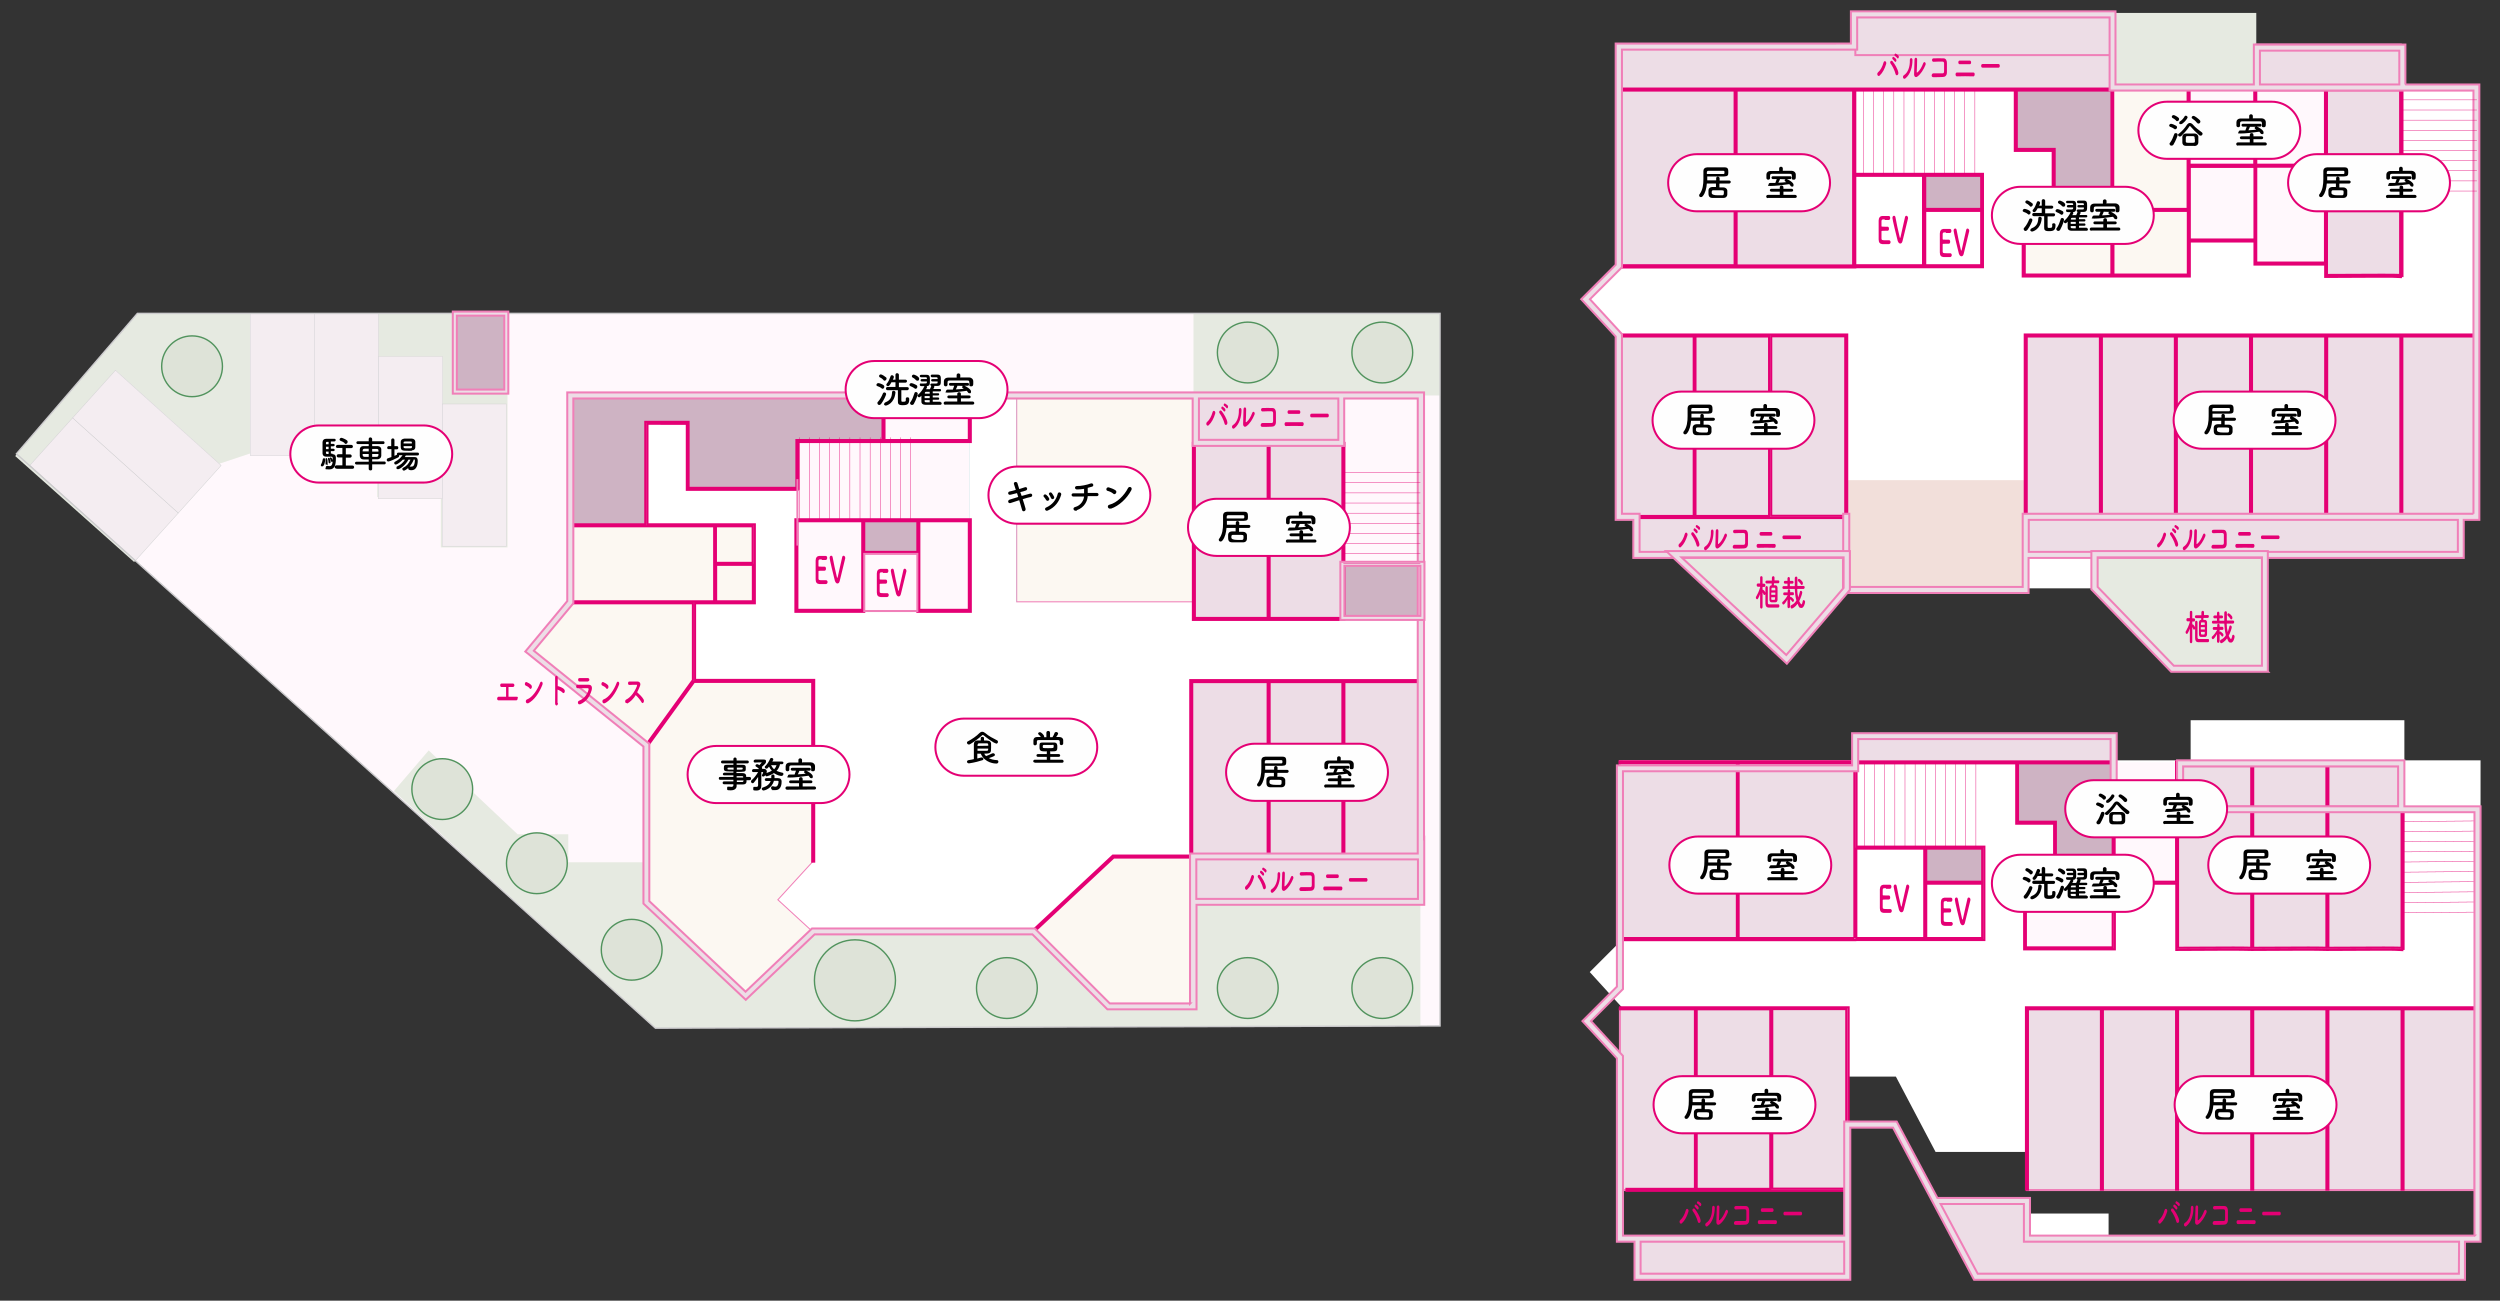 <svg xmlns="http://www.w3.org/2000/svg" width="1234" height="642"><rect width="100%" height="100%" fill="#333333" stroke="none"/><path fill="#EDDDE6" stroke="#F07FB8" stroke-miterlimit="10" d="M916.5 364.7v15.9H799.6v20.8h243.6v-36.7z"/><path fill="#FFF" d="M911.8 587.2H801v-89.5l-16.3-17.9 16.3-16.3v-88.2h423.4v211.9h-222.5l.1-18.6h-46.6l-19.6-37.2h-24"/><path d="M1186.2 405.5l37.3-.3m-37.3 5.3l37.3-.3m-37.3 5.3l37.3-.3m-37.3 5.3l37.3-.3m-37.3 5.3l37.3-.3m-37.3 5.3l37.3-.3m-37.3 5.3l37.3-.3m-37.3 5.3l37.3-.3m-37.3 5.3l37.3-.3m-37.3 5.3l37.3-.3" fill="none" stroke="#E40074" stroke-width=".2" stroke-miterlimit="10"/><path fill="#CEB3C3" d="M949.8 418.5h28.6v17.2h-28.6z"/><path fill="#FFF" d="M1001.9 599h38.9v23.5h-38.9z"/><path fill="#EDDDE6" stroke="#F07FB8" stroke-miterlimit="10" d="M799.6 375.7h116.2v88.4H799.6zm0 122h112.2v89.7H799.6zm200.9 0h221v89.7h-221zM808.3 610.9h103.5v19.7H808.3zm408.2 19.5H975.1l-20-37.9h45.6v18.2h215.8z"/><path fill="#FFF" d="M1081.3 355.5h105.5v20.8h-105.5z"/><path fill="#EDDDE6" stroke="#F07FB8" stroke-miterlimit="10" d="M1074.6 376.3h111.6v92h-111.6z"/><path fill="#FFF8FC" d="M1043.8 376.3h30.3v59.4h-30.3zm-44.3 59.6h43.7v31.9h-43.7z"/><path fill="#CEB3C3" d="M996.1 375.8v29.8h18.7v29.6h28.5v-58.9z"/><path fill="#EDDDE6" stroke="#F07FB8" stroke-miterlimit="10" d="M1074.6 378.2h111.6V398h-111.6z"/><path d="M799.5 498.2h37.1v88.6h-33.8v1h109.7v-90.6H799.6l-.1 1h0zm38 0h36.3v88.6h-36.3v-88.6h0zm73.8 88.5h-36.5v-88.6h36.5v88.6zm310.6-89.5H1000v90h1v-89h36v89h1v-89h36.1v89h1v-89h36.1v89h1v-89h36.1v89h1v-89h36.1v89h1v-89h35.5zM915.3 375.8H799.4v1h57.9V463h-58.5v1h180.7v-46.1h-29.6 0-33.5v-41.1h78.8v29.8h18.7v28.6h-14.8v33.4h44.8v-32.4h30.3v32.7h.5c13.5-.1 33.5-.2 36.6 0h.5c13.5-.1 33.5-.2 36.6 0h.5c14.3-.1 35.9-.2 36.9 0v-.5h.6v-92.6h-1v92c-2-.1-9.3-.2-36.1 0v-92h-1v92c-2-.1-9.3-.2-36.1 0v-92h-1v92c-2-.1-9.3-.2-36.1 0v-92h-1v29.8h-30.3v-29.8H915.3h0zm35.5 87.2v-26.8h27.6V463h-27.6zm27.6-44.1v16.3h-27.6v-16.3h27.6zm-62.1 0h33.5V463h-33.5v-44.1zm-1 44.1h-57.1v-86.2h57.1V463zm127.5 4.6H1000v-31.4h42.8v31.4zm31.3-61v28.6h-30.3v-28.6h30.3zm-78-1v-28.8h46.7v58.4h-28v-29.6h-18.7 0z" fill="#F07FB8" stroke="#E40074" stroke-miterlimit="10"/><path fill="#EDDDE6" stroke="#F07FB8" stroke-miterlimit="10" d="M1186.8 398v-22.7h-112.2V398h-29.8v-36.1H914.2v15.9H798.1V487l-17 17 17 18.4v90.5h8.7v18.8h106.5v-75.1h21.1l40 75.1h242.3v-18.8h7.7V398h-37.6 0zm-109.2-19.7h106.1V398h-106.1v-19.7zM809.8 628.7v-15.8h100.5v15.8H809.8zm403.9 0H976.2l-18.3-34.4H999v18.6h214.8l-.1 15.8h0zm7.8-18.8H1002v-18.6h-45.7l-20.1-37.7h-25.9v56.3H801.1v-88.7L785.3 504l15.8-15.8V380.7h116.1v-15.9h124.6v36.1h179.6v208.9l.1.1z"/><path d="M965.3 376.5v41.3m-5-41.3v41.3m-5-41.3v41.3m-5-41.3v41.3m-5-41.3v41.3m-5-41.3v41.3m-5-41.3v41.3m-5-41.3v41.3m-5-41.3v41.3m-5-41.3v41.3m55-41.3v41.3m-5-41.3v41.3" fill="none" stroke="#E40074" stroke-width=".2" stroke-miterlimit="10"/><path fill="#FEFEFE" stroke="#E40074" stroke-miterlimit="10" d="M1033.5 385.1h51.7c7.8 0 14.1 6.3 14.1 14.1h0c0 7.8-6.3 14.1-14.1 14.1h-51.7c-7.8 0-14.1-6.3-14.1-14.1h0c0-7.8 6.3-14.1 14.1-14.1z"/><path d="M1037.1 398.6c-.7-.5-1.4-.8-2-1-.3-.1-.5-.4-.5-.6 0-.4.4-.9.9-.9s2 .6 2.6 1c.3.2.4.4.4.7 0 .5-.4 1-.9 1s-.3 0-.5-.2zm-1.4 8.3c-.5 0-.9-.4-.9-.9s0-.3.2-.5c1-1.3 1.6-2.9 2.1-4.3.1-.4.5-.5.8-.5.4 0 .9.3.9.8s-1 3.1-2.1 4.9c-.3.4-.6.5-1 .5zm2.3-12.5c-.6-.7-1.3-1-1.8-1.3-.2-.1-.3-.4-.3-.6 0-.4.4-.8.9-.8s2 .9 2.5 1.4c.2.2.2.4.2.6 0 .5-.4 1-.9 1s-.4 0-.6-.3zm12 7.4c-.2 0-.5 0-.7-.3-1.4-1.2-3-2.8-4.1-4.1-.1-.2-.3-.3-.4-.3s-.2 0-.3.3c-1.1 1.7-2.6 3.3-3.9 4.6-.2.2-.5.3-.7.3-.5 0-.9-.4-.9-.8s.1-.4.4-.6c1.4-1.1 2.9-2.7 3.9-4.3.5-.7 1-1 1.5-1s1.1.3 1.6.9c1.2 1.4 2.8 2.6 4.3 3.7.3.2.4.5.4.7 0 .5-.5 1-1 1l-.1-.1zm-10.4-6.3c0-.2.1-.5.4-.6.8-.5 1.7-1.5 2.2-2.4.1-.3.4-.4.6-.4.4 0 .9.4.9.8 0 .7-2.3 3.4-3.3 3.4s-.8-.4-.8-.8zm7.5 11.4h-4.2c-1.3 0-1.8-.8-1.8-1.7v-2.7c0-1 .7-1.7 1.8-1.7h4.3c.9 0 1.8.7 1.8 1.7v2.7c0 1-.7 1.7-1.9 1.7zm.1-3.3c0-1.1 0-1.4-.7-1.5h-3c-.7 0-.7.3-.7 1.9v.8c0 .6.5.6 2.3.6s2.2 0 2.2-.6v-1.2h-.1zm1.1-8.1c-.6-.8-1.5-1.6-2.2-2-.3-.2-.4-.4-.4-.6 0-.4.4-.8.9-.8.7 0 2.5 1.5 3.1 2.1.2.2.3.5.3.7 0 .5-.4 1-.9 1s-.5-.1-.7-.4h-.1zm20.2 11.3c-.5 0-.8-.4-.8-.8s.3-.8.8-.8h5.9v-1.6h-4.1c-.5 0-.8-.3-.8-.7s.3-.7.8-.7h4.1v-.7c0-.6.4-.9.9-.9s.9.3.9.9v.7h4c.5 0 .8.3.8.7s-.3.7-.8.7h-4v1.6h5.8c.5 0 .8.4.8.8s-.3.7-.8.7h-13.4l-.1.1zm7.6-13.5h4.2c1 0 2 .8 2 1.9v1c0 .7 0 1.5-1 1.5s-.9-.3-.9-.8c0-1.8 0-2.1-1.1-2.1h-8.6c-.8 0-1.1.3-1.1.9v1.2c0 .6-.5.8-.9.8s-.9-.3-.9-.8v-1.7c0-.9.7-1.8 2.1-1.8h4.2v-1.3c0-.5.5-.8.9-.8s.9.3.9.8v1.3l.2-.1zm1.8 4.1c.7.2 3.3 1.7 3.3 2.8s-.4.9-.8.9-.5-.1-.7-.4-.4-.5-.6-.8c-3.2.5-7.2.9-9.3.9s-.9-.4-.9-.8.3-.7.8-.7h2.5c.2-.4.5-1.3.7-1.9h-1.9c-.4 0-.7-.4-.7-.7s.2-.7.7-.7h8.6c.4 0 .6.4.6.7s-.2.7-.6.7h-1.7zm-3.3 0c-.1.4-.5 1.2-.8 1.8 1.4 0 2.7-.2 3.9-.3-.6-.4-.8-.5-.8-.8s.2-.6.6-.6h-2.9v-.1z"/><path fill="#FEFEFE" stroke="#E40074" stroke-miterlimit="10" d="M997.3 421.9h51.7c7.8 0 14.1 6.3 14.1 14.1h0c0 7.8-6.3 14.1-14.1 14.1h-51.7c-7.8 0-14.1-6.3-14.1-14.1h0c0-7.8 6.3-14.1 14.1-14.1z"/><path d="M1001 435.4c-.7-.6-1.5-.9-2.1-1.1-.3-.1-.5-.3-.5-.6 0-.4.4-.9.9-.9s1.8.4 2.6 1c.3.2.4.5.4.8 0 .5-.4 1-.8 1s-.3 0-.5-.2zm-1.2 8.2c-.5 0-.9-.4-.9-.9s0-.4.2-.6c1.1-1.2 1.9-2.7 2.5-4.2.1-.3.4-.5.7-.5.4 0 .9.3.9.8s-1.2 3.2-2.5 4.9c-.3.3-.6.5-.8.5h-.1zm2.1-12.3c-.6-.7-1.4-1.2-1.9-1.4-.2-.1-.3-.4-.3-.6 0-.4.4-.8.9-.8s2.2 1.1 2.6 1.5c.2.2.2.4.2.6 0 .5-.5 1-.9 1s-.4 0-.6-.3zm.3 11.8c0-.3.2-.6.6-.8 2.6-1 3.2-2.7 3.3-4.9 0-.6.4-.8.8-.8s.9.3.9.8c-.5 5.5-4.4 6.5-4.8 6.5s-.9-.4-.9-.8h.1zm10.7-2.6c0-.5.4-.7.8-.7s.9.1.9.9c0 2.5-.9 3-3.2 3s-2.4-.7-2.4-2.1v-5.3h-5.1c-.5 0-.8-.4-.8-.8s.3-.8.8-.8h3.9v-2.3h-2c-.8 1.5-1.2 1.9-1.7 1.9s-.8-.3-.8-.7 0-.4.2-.5c1-1.2 1.4-2.4 1.9-3.7.1-.4.4-.5.7-.5s.9.3.9.8 0 .4-.5 1.4h1.3v-2.4c0-.5.4-.8.8-.8s.9.3.9.8v2.4h3.2c.5 0 .8.4.8.7s-.3.8-.8.8h-3.2v2.2h4.2c.5 0 .7.4.7.7s-.3.8-.7.8h-3v4.8c0 .9.1.9.8.9 1.3 0 1.5-.1 1.5-1.4v-.2l-.1.1zm4.2-5.1c-.7-.6-1.4-.8-2-1.1-.3-.1-.5-.4-.5-.6 0-.4.4-.9.9-.9s2 .6 2.6 1c.3.2.4.5.4.8 0 .5-.4 1-.8 1s-.3 0-.5-.2h-.1zm-1.1 8.2c-.5 0-1-.4-1-.9s0-.3.2-.5c.9-1.3 1.4-2.6 2-4.5.1-.4.4-.5.7-.5.4 0 .9.3.9.8s-.6 2.6-1.9 5c-.2.4-.6.6-.9.6zm1.8-12.3c-.6-.7-1.3-1.1-1.7-1.3-.2-.1-.3-.4-.3-.6 0-.4.4-.8.9-.8s2.7 1 2.7 2-.5 1-.9 1-.4 0-.6-.3h-.1zm12.2 10.9c.4 0 .6.3.6.6s-.2.7-.6.7h-7.5c-1.1 0-1.9-.5-1.9-1.6V439l-.5.5c-.2.2-.4.3-.6.3-.4 0-.8-.4-.8-.7s0-.4.3-.6c1-.8 2.4-2.6 3-4 0 0 0-.1.1-.2h-1.1c-.6 0-1.2 0-1.2-.7s.2-.6.6-.6h1c1.5 0 1.9 0 1.9-.5v-.5h-2.4c-.5 0-.7-.3-.7-.6s.2-.6.7-.6h2.4v-.4c0-.3-.2-.5-.6-.5h-2.2c-.5 0-.7-.3-.7-.6s.2-.6.7-.6h2.6c1.7 0 1.7 1 1.7 2.8s0 2.7-1.6 2.8c.1.1.2.3.2.4s0 .4-.5 1.1h1.9c.2-.4.5-1 .6-1.4 0 0 0-.1.1-.2-.3-.1-.5-.4-.5-.6s.2-.6.7-.6h1.2c1.5 0 1.7 0 1.7-.5v-.5h-2.5c-.5 0-.7-.3-.7-.6s.2-.6.7-.6h2.5v-.4c0-.3-.2-.4-.5-.5h-2.2c-.5 0-.7-.3-.7-.7s.2-.6.7-.6h2.6c1.7 0 1.7 1 1.7 2.8s0 2.7-1.7 2.8h-1.7c.1 0 .2.2.2.4s-.1.3-.5 1.1h3.2c.4 0 .6.3.6.6s-.2.6-.6.6h-3.5v.9h2.7c.3 0 .5.3.5.5s-.2.6-.5.6h-2.7v1h2.7c.3 0 .5.3.5.6s-.2.5-.5.5h-2.7v1h3.8v.2zm-5.4-3h-2.5v1h2.5v-1zm0 2h-2.5v.5c0 .6.2.6 2.5.6v-1.1zm0-4.1h-1.8c-.3 0-.6.2-.6.6v.3h2.4v-.9zm7.7 6.4c-.5 0-.8-.4-.8-.8s.3-.8.8-.8h5.9v-1.6h-4.1c-.5 0-.8-.3-.8-.7s.3-.7.8-.7h4.1v-.7c0-.6.4-.9.9-.9s.9.3.9.9v.7h4c.5 0 .8.3.8.7s-.3.7-.8.7h-4v1.6h5.8c.5 0 .8.4.8.8s-.3.7-.8.7h-13.4l-.1.1zm7.7-13.5h4.2c1 0 2 .8 2 1.9v1c0 .7 0 1.5-1 1.5s-.9-.3-.9-.8c0-1.8 0-2.1-1.1-2.1h-8.6c-.8 0-1.1.3-1.1.9v1.2c0 .6-.5.8-.9.8s-.9-.3-.9-.8v-1.7c0-.9.7-1.8 2.1-1.8h4.2v-1.3c0-.5.5-.8.9-.8s.9.3.9.8v1.4l.2-.2zm1.8 4.2c.7.2 3.3 1.7 3.3 2.8s-.4.9-.8.9-.5-.1-.7-.4-.4-.5-.6-.8c-3.2.5-7.2.9-9.3.9s-.9-.4-.9-.8.3-.7.8-.7h2.5c.2-.5.5-1.3.7-1.9h-1.9c-.4 0-.7-.4-.7-.7s.2-.7.7-.7h8.6c.4 0 .6.4.6.7s-.2.7-.6.7h-1.7zm-3.4 0c-.1.4-.5 1.2-.8 1.8 1.4 0 2.7-.2 3.9-.3-.6-.4-.8-.5-.8-.8s.2-.6.6-.6h-2.9v-.1z"/><path fill="#FEFEFE" stroke="#E40074" stroke-miterlimit="10" d="M1087.5 531.2h51.7c7.8 0 14.1 6.3 14.1 14.1v0c0 7.8-6.3 14.1-14.1 14.1h-51.7c-7.8 0-14.1-6.3-14.1-14.1v0c0-7.8 6.3-14.1 14.1-14.1z"/><path d="M1098.7 545.8v1.7h2c1.1 0 1.8.8 1.9 1.5v2c0 .9-.7 1.7-1.9 1.7h-5.4c-2 0-2-1.5-2-2.6V549c0-.8.5-1.6 1.9-1.7h1.8v-1.7h-4.5c-.2 2.3-.7 4.6-2 6.2-.3.4-.6.5-.9.5-.5 0-.9-.3-.9-.8s0-.4.2-.6c1.6-2.2 1.9-4.8 1.9-7.6v-3.9c0-1 .6-1.7 1.9-1.8h8.5c1.7 0 1.9.8 1.9 2.4s-.2 2-2.1 2.1h-8.3v1.9h4.4v-1c0-.5.4-.8.8-.8s.9.3.9.8v1.1h4.7c.5 0 .8.4.8.7s-.3.8-.8.8h-4.7l-.1.2zm-6.2-4.9h8.2c.4 0 .5-.3.5-.4v-.6c0-.3-.2-.5-.6-.5h-7.4c-.4 0-.7.3-.7.8v.7zm8.4 9.4v-.6c0-.7-.3-.7-2.8-.7h-2.4c-.8 0-.8.5-.8 1.3s1 1.2 3 1.2h2.2c.5 0 .8-.2.8-1.2zm21.7 2.6c-.5 0-.8-.4-.8-.8s.3-.8.8-.8h5.9v-1.6h-4.1c-.5 0-.8-.3-.8-.7s.3-.7.8-.7h4.1v-.7c0-.6.4-.9.9-.9s.9.3.9.9v.7h4c.5 0 .8.3.8.7s-.3.7-.8.7h-4v1.6h5.8c.5 0 .8.4.8.8s-.3.7-.8.7h-13.4l-.1.1zm7.6-13.5h4.2c1 0 2 .8 2 1.9v1c0 .7 0 1.5-1 1.5s-.9-.3-.9-.8c0-1.8 0-2.1-1.1-2.1h-8.6c-.8 0-1.1.3-1.1.9v1.2c0 .6-.5.8-.9.8s-.9-.3-.9-.8v-1.7c0-.9.7-1.8 2.1-1.8h4.2v-1.3c0-.5.5-.8.9-.8s.9.3.9.8v1.4l.2-.2zm1.8 4.1c.7.2 3.3 1.7 3.3 2.8s-.4.9-.8.9-.5-.1-.7-.4c-.2-.3-.4-.5-.6-.8-3.2.5-7.2.9-9.3.9s-.9-.4-.9-.8.3-.7.8-.7h2.5c.2-.5.5-1.3.7-1.9h-1.9c-.4 0-.7-.4-.7-.7s.2-.7.7-.7h8.6c.4 0 .6.4.6.7s-.2.7-.6.7h-1.7zm-3.4 0c-.1.4-.5 1.2-.8 1.8 1.4 0 2.7-.2 3.9-.3-.6-.4-.8-.5-.8-.8s.2-.6.6-.6h-2.9v-.1z"/><path fill="#FEFEFE" stroke="#E40074" stroke-miterlimit="10" d="M1104.1 412.9h51.7c7.8 0 14.1 6.3 14.1 14.1h0c0 7.8-6.3 14.1-14.1 14.1h-51.7c-7.8 0-14.1-6.3-14.1-14.1h0c0-7.8 6.3-14.1 14.1-14.1z"/><path d="M1115.3 427.5v1.7h2c1.1 0 1.8.8 1.9 1.5v2c0 .9-.7 1.7-1.9 1.7h-5.4c-2 0-2-1.5-2-2.6v-1.1c0-.8.5-1.6 1.9-1.7h1.8v-1.7h-4.5c-.2 2.3-.7 4.6-2 6.2-.3.4-.6.5-.9.5-.5 0-.9-.3-.9-.8s0-.4.2-.6c1.6-2.2 1.9-4.8 1.9-7.6v-3.9c0-1 .6-1.7 1.9-1.8h8.5c1.7 0 1.9.8 1.9 2.4s-.2 2-2.1 2.1h-8.3v1.9h4.4v-1c0-.5.4-.8.8-.8s.9.3.9.8v1.1h4.7c.5 0 .8.4.8.7s-.3.8-.8.8h-4.7l-.1.2zm-6.2-4.9h8.2c.4 0 .5-.3.5-.5v-.6c0-.3-.2-.5-.6-.5h-7.4c-.5 0-.7.3-.7.8v.8zm8.3 9.4v-.6c0-.7-.3-.7-2.8-.7h-2.4c-.8 0-.8.5-.8 1.3s1 1.2 3 1.2h2.2c.5 0 .8-.2.8-1.2zm21.8 2.6c-.5 0-.8-.4-.8-.8s.3-.8.8-.8h5.9v-1.6h-4.1c-.5 0-.8-.3-.8-.7s.3-.7.8-.7h4.1v-.7c0-.6.4-.9.9-.9s.9.3.9.9v.7h4c.5 0 .8.3.8.7s-.3.7-.8.7h-4v1.6h5.8c.5 0 .8.4.8.8s-.3.7-.8.7h-13.4l-.1.1zm7.6-13.5h4.2c1 0 2 .8 2 1.9v1c0 .7 0 1.5-1 1.5s-.9-.3-.9-.8c0-1.8 0-2.1-1.1-2.1h-8.6c-.8 0-1.1.3-1.1.9v1.2c0 .6-.5.8-.9.8s-.9-.3-.9-.8V423c0-.9.7-1.8 2.1-1.8h4.2v-1.3c0-.5.5-.8.9-.8s.9.3.9.8v1.4l.2-.2zm1.8 4.1c.7.2 3.3 1.7 3.3 2.8s-.4.9-.8.9-.5-.1-.7-.4-.4-.5-.6-.8c-3.2.5-7.2.9-9.3.9s-.9-.4-.9-.8.3-.7.8-.7h2.5c.2-.5.5-1.3.7-1.9h-1.9c-.4 0-.7-.4-.7-.7s.2-.7.7-.7h8.6c.4 0 .6.4.6.7s-.2.7-.6.7h-1.7zm-3.4 0c-.1.4-.5 1.2-.8 1.8 1.4 0 2.7-.2 3.9-.3-.6-.4-.8-.5-.8-.8s.2-.6.6-.6h-2.9v-.1z"/><path fill="#FEFEFE" stroke="#E40074" stroke-miterlimit="10" d="M830.3 531.2H882c7.8 0 14.1 6.3 14.1 14.1v0c0 7.8-6.3 14.1-14.1 14.1h-51.7c-7.8 0-14.1-6.3-14.1-14.1v0c0-7.8 6.3-14.1 14.1-14.1z"/><path d="M841.5 545.8v1.7h2c1.1 0 1.8.8 1.9 1.5v2c0 .9-.7 1.7-1.9 1.7h-5.4c-2 0-2-1.5-2-2.6V549c0-.8.5-1.6 1.9-1.7h1.8v-1.7h-4.5c-.2 2.3-.7 4.6-2 6.2-.3.4-.6.5-.9.5-.5 0-.9-.3-.9-.8s0-.4.2-.6c1.6-2.2 1.9-4.8 1.9-7.6v-3.9c0-1 .6-1.7 1.9-1.8h8.5c1.7 0 1.9.8 1.9 2.4s-.2 2-2.1 2.1h-8.3v1.9h4.4v-1c0-.5.4-.8.8-.8s.9.3.9.8v1.1h4.7c.5 0 .8.4.8.7s-.3.8-.8.8h-4.7l-.1.2zm-6.2-4.9h8.2c.4 0 .5-.3.5-.4v-.6c0-.3-.2-.5-.6-.5H836c-.4 0-.7.3-.7.8v.7zm8.3 9.4v-.6c0-.7-.3-.7-2.8-.7h-2.4c-.8 0-.8.5-.8 1.3s1 1.2 3 1.2h2.2c.5 0 .8-.2.8-1.2zm21.8 2.6c-.5 0-.8-.4-.8-.8s.3-.8.8-.8h5.9v-1.6h-4.1c-.5 0-.8-.3-.8-.7s.3-.7.8-.7h4.1v-.7c0-.6.4-.9.9-.9s.9.3.9.9v.7h4c.5 0 .8.3.8.7s-.3.7-.8.7h-4v1.6h5.8c.5 0 .8.4.8.8s-.3.7-.8.7h-13.4l-.1.1zm7.6-13.5h4.2c1 0 2 .8 2 1.9v1c0 .7 0 1.5-1 1.5s-.9-.3-.9-.8c0-1.8 0-2.1-1.1-2.1h-8.6c-.8 0-1.1.3-1.1.9v1.2c0 .6-.5.8-.9.8s-.9-.3-.9-.8v-1.7c0-.9.7-1.8 2.1-1.8h4.2v-1.3c0-.5.5-.8.9-.8s.9.3.9.8v1.4l.2-.2zm1.8 4.1c.7.2 3.3 1.7 3.3 2.8s-.4.9-.8.9-.5-.1-.7-.4c-.2-.3-.4-.5-.6-.8-3.2.5-7.2.9-9.3.9s-.9-.4-.9-.8.3-.7.8-.7h2.5c.2-.5.5-1.3.7-1.9h-1.9c-.4 0-.7-.4-.7-.7s.2-.7.7-.7h8.6c.4 0 .6.4.6.7s-.2.7-.6.7h-1.7zm-3.4 0c-.1.4-.5 1.2-.8 1.8 1.4 0 2.7-.2 3.9-.3-.6-.4-.8-.5-.8-.8s.2-.6.6-.6h-2.9v-.1z"/><path fill="#FEFEFE" stroke="#E40074" stroke-miterlimit="10" d="M838.1 412.9h51.7c7.8 0 14.1 6.3 14.1 14.1h0c0 7.8-6.3 14.1-14.1 14.1h-51.7c-7.8 0-14.1-6.3-14.1-14.1h0c0-7.8 6.3-14.1 14.1-14.1z"/><path d="M849.2 427.5v1.7h2c1.1 0 1.8.8 1.9 1.5v2c0 .9-.7 1.7-1.9 1.7h-5.4c-2 0-2-1.5-2-2.6v-1.1c0-.8.5-1.6 1.9-1.7h1.8v-1.7H843c-.2 2.3-.7 4.6-2 6.2-.3.4-.6.5-.9.5-.5 0-.9-.3-.9-.8s0-.4.2-.6c1.6-2.2 1.9-4.8 1.9-7.6v-3.9c0-1 .6-1.7 1.9-1.8h8.5c1.7 0 1.9.8 1.9 2.4s-.2 2-2.1 2.1h-8.3v1.9h4.4v-1c0-.5.4-.8.8-.8s.9.3.9.8v1.1h4.7c.5 0 .8.4.8.7s-.3.8-.8.8h-4.7l-.1.2zm-6.1-4.9h8.2c.4 0 .5-.3.5-.5v-.6c0-.3-.2-.5-.6-.5h-7.4c-.5 0-.7.3-.7.8v.8zm8.3 9.4v-.6c0-.7-.3-.7-2.8-.7h-2.4c-.8 0-.8.5-.8 1.3s1 1.2 3 1.2h2.2c.5 0 .8-.2.8-1.2zm21.7 2.6c-.5 0-.8-.4-.8-.8s.3-.8.8-.8h5.9v-1.6h-4.1c-.5 0-.8-.3-.8-.7s.3-.7.8-.7h4.1v-.7c0-.6.4-.9.9-.9s.9.3.9.9v.7h4c.5 0 .8.3.8.7s-.3.7-.8.7h-4v1.6h5.8c.5 0 .8.4.8.8s-.3.7-.8.7h-13.4l-.1.1zm7.7-13.5h4.2c1 0 2 .8 2 1.9v1c0 .7 0 1.5-1 1.5s-.9-.3-.9-.8c0-1.8 0-2.1-1.1-2.1h-8.6c-.8 0-1.1.3-1.1.9v1.2c0 .6-.5.8-.9.8s-.9-.3-.9-.8V423c0-.9.7-1.8 2.1-1.8h4.2v-1.3c0-.5.5-.8.9-.8s.9.3.9.8v1.4l.2-.2zm1.7 4.1c.7.2 3.3 1.7 3.3 2.8s-.4.9-.8.9-.5-.1-.7-.4-.4-.5-.6-.8c-3.2.5-7.2.9-9.3.9s-.9-.4-.9-.8.3-.7.8-.7h2.5c.2-.5.5-1.3.7-1.9h-1.9c-.4 0-.7-.4-.7-.7s.2-.7.7-.7h8.6c.4 0 .6.4.6.7s-.2.7-.6.7h-1.7zm-3.3 0c-.1.4-.5 1.2-.8 1.8 1.4 0 2.7-.2 3.9-.3-.6-.4-.8-.5-.8-.8s.2-.6.6-.6h-2.9v-.1z"/><path d="M1065.7 602.2c1.2-1 2.2-2.9 2.7-4.8.4-1.4 1.7-.5 1.3.7-.7 2.3-1.7 4.3-3.2 5.7-.8.8-1.7-.8-.8-1.6zm8.5.7c-.4-1.7-1.6-4-2.4-5-.6-.7.2-2 1-1.1 1.1 1.4 2.5 3.7 2.8 5.4.3 1.4-1.1 2.1-1.4.7zm-1.2-7.1c-.6-.4-.1-1.5.4-1.2.3.2 1 .7 1.2 1.1.5.8-.2 1.8-.7 1.1-.2-.3-.8-.9-1-1.1l.1.1zm1.1-1.6c-.6-.4-.2-1.5.4-1.2.3.2 1 .6 1.3 1 .5.7-.2 1.8-.6 1.2-.2-.3-.8-.9-1-1h-.1zm4.4 9.4c1.9-1.2 3-4 2.9-7.4 0-1.4 1.3-1.3 1.3-.1 0 3.4-1 7.1-3.5 9.1-1 .8-1.7-1-.7-1.6zm6.6.7c-.8.6-1.7.1-1.6-1.4 0-1.6.2-5.9.2-7s1.3-1.3 1.3 0c0 .7-.1 5.5-.2 6.1 0 .4.1.4.4.2 1.1-.9 2.1-2.6 2.8-4.5.5-1.2 1.6-.2 1.1.9-.9 2.2-2.3 4.5-4 5.7zm12.6.2c-1.3.1-3.4.1-4.7.1s-.9-1.9 0-1.9h4.6c.4 0 .7-.3.7-1v-3.9c0-.6-.3-.9-.8-.9-1.1 0-3.1 0-4.4.1-1 0-1-1.7 0-1.7 1.4 0 3.7-.1 4.9 0 1.2 0 1.7 1.1 1.7 2.3v4.6c0 1.7-1 2.3-2 2.3zm6.9-.3c-.8 0-.9-1.9 0-1.9h8.2c.9 0 .7 1.9 0 1.9-2.4-.1-5.9-.1-8.2 0zm1.4-6c-.9 0-.9-1.8 0-1.8h5c.8 0 .9 1.8 0 1.8h-5zm11.3 1.7c-.5 0-.7-.4-.7-.9s.2-.9.7-.9h7.9c.4 0 .6.5.6.9s-.2.9-.6.9h-7.9zm-287.9 2.3c1.2-1 2.2-2.9 2.7-4.8.4-1.4 1.7-.5 1.3.7-.7 2.3-1.7 4.3-3.2 5.7-.8.8-1.7-.8-.8-1.6zm8.6.7c-.4-1.7-1.6-4-2.4-5-.6-.7.2-2 1-1.1 1.1 1.4 2.5 3.7 2.8 5.4.3 1.4-1.1 2.1-1.4.7zm-1.3-7.1c-.6-.4-.1-1.5.4-1.2.3.2 1 .7 1.2 1.1.5.8-.2 1.8-.7 1.1-.2-.3-.8-.9-1-1.1l.1.1zm1.2-1.6c-.6-.4-.2-1.5.4-1.2.3.2 1 .6 1.3 1 .5.7-.2 1.8-.6 1.2-.2-.3-.8-.9-1-1h-.1zm4.3 9.4c1.9-1.2 3-4 2.9-7.4 0-1.4 1.3-1.3 1.3-.1 0 3.4-1 7.1-3.5 9.1-1 .8-1.7-1-.7-1.6zm6.6.7c-.8.6-1.7.1-1.6-1.4 0-1.6.2-5.9.2-7s1.3-1.3 1.3 0c0 .7-.1 5.5-.2 6.1 0 .4.1.4.4.2 1.1-.9 2.1-2.6 2.8-4.5.5-1.2 1.6-.2 1.1.9-.9 2.2-2.3 4.5-4 5.7zm12.6.2c-1.3.1-3.4.1-4.7.1s-.9-1.9 0-1.9h4.6c.4 0 .7-.3.7-1v-3.9c0-.6-.3-.9-.8-.9-1.1 0-3.1 0-4.4.1-1 0-1-1.7 0-1.7 1.4 0 3.7-.1 4.9 0 1.2 0 1.7 1.1 1.7 2.3v4.6c0 1.7-1 2.3-2 2.3zm6.9-.3c-.8 0-.9-1.9 0-1.9h8.2c.9 0 .7 1.9 0 1.9-2.4-.1-5.9-.1-8.2 0zm1.5-6c-.9 0-.9-1.8 0-1.8h5c.8 0 .9 1.8 0 1.8h-5zm11.2 1.7c-.5 0-.7-.4-.7-.9s.2-.9.7-.9h7.9c.4 0 .6.5.6.9s-.2.9-.6.9H881zm49.9-161.5c-1.3 0-1.5 0-1.6.8v2.4c0 .4 0 .4 1.6.4h1.4c.7 0 .7.9.7 1 0 .5-.2 1-.7 1H931c-1.6 0-1.7 0-1.7.4v3.4c0 .8.3.9 2 .9h1.8c.4 0 .7.5.7.9s-.3 1-.8 1h-3.2c-1.2-.1-1.9-.7-1.9-2.3V439c0-1.4.7-2.2 1.7-2.3h3.3c.5 0 .7.5.7 1s-.3 1-.7 1h-2v-.3zm7.6 11.9c-.5 0-.9-.5-1.2-1.3-.6-2.3-2.6-10.5-2.6-11.3s.4-1.1.8-1.1.6.3.7.8c.2 1.3 1.5 7.5 2.1 9.8 0 .2.1.3.2.3s.1-.1.2-.4c.4-1.5 1.6-7.5 2.2-9.8.1-.5.4-.7.7-.7s.8.4.8 1v.3c-.7 3.1-2.2 8.9-2.7 11.1-.2.9-.6 1.3-1.1 1.3h-.1zm22.5-5.5c-1.3 0-1.5 0-1.6.8v2.4c0 .4 0 .4 1.6.4h1.4c.7 0 .7.9.7 1 0 .5-.2 1-.7 1h-1.3c-1.6 0-1.7 0-1.7.4v3.4c0 .8.3.9 2 .9h1.8c.4 0 .7.5.7.9s-.3 1-.8 1h-3.2c-1.2-.1-1.9-.7-1.9-2.3v-9.3c0-1.4.7-2.2 1.7-2.3h3.3c.5 0 .7.5.7 1s-.3 1-.7 1h-2v-.3zm7.7 11.9c-.5 0-.9-.5-1.2-1.3-.6-2.3-2.6-10.5-2.6-11.3s.4-1.1.8-1.1.6.3.7.8c.2 1.3 1.5 7.5 2.1 9.8 0 .2.1.3.2.3s.1-.1.2-.4c.4-1.5 1.6-7.5 2.2-9.8.1-.5.4-.7.7-.7s.8.4.8 1v.3c-.7 3.1-2.2 8.9-2.7 11.1-.2.9-.6 1.3-1.1 1.3h-.1z" fill="#E40074"/><path fill="#FFF" d="M999.9 266.9h38.9v23.5h-38.9z"/><path fill="#FFF" d="M799 131.4V23h116.1V7.1h127.6v36.1h179.7v211.9H999.9v36.2h-88.6v-17.4H807.7v-18.8H799v-89.5l-16.3-17.8z"/><path fill="#EDDDE6" stroke="#F07FB8" stroke-miterlimit="10" d="M799.4 43.8h116.4v88.3H799.4zm.4 121.8h111.6v89.7H799.8zm200.2 0h222.4v89.7H1000z"/><path fill="#F2DFDA" d="M911.7 237h87.9v53.9h-87.9z"/><path fill="#EDDDE6" stroke="#F07FB8" stroke-miterlimit="10" d="M807.4 254.6h103.5v19.7H807.4zm191.7 0h215.6v19.7H999.1zM799.3 23.4H1185v20.8H799.3z"/><path fill="#EDDDE6" stroke="#F07FB8" stroke-miterlimit="10" d="M915.8 7.5h126.8v19.7H915.8zm232.4 36.8h37.8v92h-37.8z"/><path fill="#FFF8FC" d="M1113.2 44.3h34.6v85.9h-34.6zm-33 0h33v74.4h-33z"/><path fill="#FCF8F2" stroke="#F07FB8" stroke-miterlimit="10" d="M1042.3 44.3h37.9v91.5h-37.9zm-43.1 59.5h43.1v31.9h-43.1z"/><path fill="#E6EAE1" d="M1044 6.4h69.7V42H1044zm74 267.2v56.5h-45.7l-38.5-39.8v-16.7zm-291.8 0l55.7 51.9 29.7-34.8v-17.1z"/><path fill="#CEB3C3" d="M995.5 44.2V74h18.7v29.6h28.5V44.8zm-46.2 42.2h28.6v17.2h-28.6z"/><path fill="#EDDDE6" stroke="#F07FB8" stroke-miterlimit="10" d="M1113.7 22h71.3v22.7h-71.3z"/><path fill="#F07FB8" stroke="#E40074" stroke-miterlimit="10" d="M798.9 165.1v1H836v88.6h-37.1v1h112.9v-90.6H798.9zm38 1h36.3v88.6h-36.3v-88.6zm73.9 88.5h-36.5V166h36.5v88.6zm310.5-89.5H999.4v90h1v-89h36.1v89h1v-89h36v89h1v-89h36.1v89h1v-89h36.1v89h1v-89h36.1v89h1v-89h35.5z"/><path fill="#E40074" stroke="#E40074" stroke-miterlimit="10" d="M914.7 43.7H798.8v1h57.4v86.2h-57.4v1h180V85.8h-29.6 0-33.5V44.7h78.8v29.8h18.7v28.6h-14.8v33.4h82.5v-17.3h31.9v11.4h34.9v6.1h.5c14.3-.1 35.9-.2 36.9 0v-.5h.6V43.7h-1v92c-2-.1-9.3-.2-36.1 0v-92h-1v85.9h-33.9V82.3h33.9v-1h-33.9V43.7h-1v37.6h-31.9V43.7h-1v59.4h-36.7V43.7H914.7h0zm0 87.3h-57.5V44.7h57.5V131zm35.6-44.2h27.6v16.3h-27.6V86.8zm0 17.3h27.6v26.8h-27.6v-26.8zm-34.6-17.3h33.5v44.1h-33.5V86.8zm126.5 48.7h-42.8v-31.4h42.8v31.4zm-28-32.4V73.5h-18.7V44.7h46.7v58.4h-28 0zm65.7 32.4h-36.7v-31.4h36.7v31.4zm32.9-17.3h-31.9V82.4h31.9v35.8z"/><path fill="#EDDDE6" stroke="#F07FB8" stroke-miterlimit="10" d="M1187.3 41.7V22h-74.8v19.7h-68.3V5.6H913.6v15.9H797.5v109.2l-17 17 17 18.4v90.5h8.7v18.8h103.5v17.3h91.6v-17.3h214.8v-18.8h7.7V41.7h-36.6.1zM1115.5 25h68.8v16.7h-68.8V25zm97.7 247.4h-211.8v-15.8h211.8v15.8zm7.7-18.8H998.4v36.1h-85.6v-36.1h-3v18.8H809.3v-18.8h-8.7v-88.7l-15.8-17.2 15.8-15.8V24.5h116.1V8.6h124.6v36.1h179.6v208.9h0z"/><path fill="#EDDDE6" stroke="#F07FB8" stroke-miterlimit="10" d="M1119.5 331.6h-47.8l-39.4-40.7V272h87.1v59.5l.1.1zm-46.5-3h43.5v-53.5h-81.1v14.6l37.6 38.9zm-191-1L822.4 272h90.7v19.2L882 327.6h0zm-52-52.5l51.7 48.2 28.3-33.1v-15.1h-80 0z"/><path d="M964.8 44.5v41.2m-5-41.2v41.2m-5-41.2v41.2m-5-41.2v41.2m-5-41.2v41.2m-5-41.2v41.2m-5-41.2v41.2m-5-41.2v41.2m-5-41.2v41.2m-5-41.2v41.2m55-41.2v41.2m-5-41.2v41.2m216-36.4h36.8m-36.8 5h36.8m-36.8 5h36.8m-36.8 5h36.8m-36.8 5h36.8m-36.8 5h36.8m-36.8 5h36.8m-36.8 5h36.8m-36.8 5h36.8m-36.8 5h36.8" fill="none" stroke="#E40074" stroke-width=".2" stroke-miterlimit="10"/><path fill="#FEFEFE" stroke="#E40074" stroke-miterlimit="10" d="M1069.6 50.2h51.7c7.8 0 14.1 6.3 14.1 14.1h0c0 7.8-6.3 14.1-14.1 14.1h-51.7c-7.8 0-14.1-6.3-14.1-14.1h0c0-7.8 6.3-14.1 14.1-14.1z"/><path d="M1073.2 63.6c-.7-.5-1.4-.8-2-1-.3-.1-.5-.4-.5-.6 0-.4.4-.9.9-.9s2 .6 2.6 1c.3.2.4.5.4.7 0 .5-.4 1-.9 1s-.3 0-.5-.2zm-1.4 8.3c-.5 0-.9-.4-.9-.9s0-.3.2-.5c1-1.3 1.6-2.9 2.1-4.3.1-.4.5-.5.8-.5.4 0 .9.3.9.8s-1 3.1-2.1 4.9c-.3.4-.6.5-1 .5zm2.3-12.4c-.6-.7-1.3-1-1.8-1.3-.2-.1-.3-.4-.3-.6 0-.4.4-.8.9-.8s2 .9 2.5 1.4c.2.2.2.4.2.6 0 .5-.4 1-.9 1s-.4 0-.6-.3zm12 7.4c-.2 0-.5 0-.7-.3-1.4-1.2-3-2.8-4.1-4.1-.1-.2-.3-.3-.4-.3s-.2 0-.3.3c-1.1 1.7-2.6 3.3-3.9 4.6-.2.2-.5.3-.7.3-.5 0-.9-.4-.9-.8s.1-.5.4-.6c1.4-1.1 2.9-2.7 3.9-4.3.5-.7 1-1 1.5-1s1.1.3 1.6.9c1.2 1.4 2.8 2.6 4.3 3.7.3.2.4.5.4.7 0 .5-.5 1-1 1l-.1-.1zm-10.4-6.4c0-.2.1-.5.4-.6.8-.5 1.7-1.5 2.2-2.4.1-.3.4-.4.6-.4.4 0 .9.4.9.8 0 .7-2.3 3.4-3.3 3.4s-.8-.4-.8-.8zm7.5 11.5h-4.2c-1.3 0-1.8-.8-1.8-1.7v-2.7c0-1 .7-1.7 1.8-1.7h4.3c.9 0 1.8.7 1.8 1.7v2.7c0 1-.7 1.7-1.9 1.8V72zm.1-3.3c0-1.1 0-1.4-.7-1.5h-3c-.7 0-.7.3-.7 1.9v.8c0 .6.5.6 2.3.6s2.2 0 2.2-.6v-1.2h-.1zm1.1-8.1c-.6-.8-1.5-1.6-2.2-2-.3-.2-.4-.4-.4-.6 0-.4.4-.8.9-.8.7 0 2.5 1.5 3.1 2.1.2.2.3.5.3.7 0 .5-.4 1-.9 1s-.5-.1-.7-.4h-.1zm20.2 11.3c-.5 0-.8-.4-.8-.8s.3-.8.8-.8h5.9v-1.6h-4.1c-.5 0-.8-.3-.8-.7s.3-.7.8-.7h4.1v-.7c0-.6.4-.9.9-.9s.9.3.9.9v.7h4c.5 0 .8.3.8.7s-.3.7-.8.7h-4v1.6h5.8c.5 0 .8.4.8.8s-.3.7-.8.7h-13.4l-.1.1zm7.6-13.5h4.2c1 0 2 .8 2 1.9v1c0 .7 0 1.5-1 1.5s-.9-.3-.9-.8c0-1.8 0-2.1-1.1-2.1h-8.6c-.8 0-1.1.3-1.1.9V62c0 .6-.5.8-.9.8s-.9-.3-.9-.8v-1.7c0-.9.7-1.8 2.1-1.8h4.2v-1.3c0-.5.5-.8.9-.8s.9.3.9.8v1.3l.2-.1zm1.8 4.1c.7.2 3.3 1.7 3.3 2.8s-.4.9-.8.9-.5-.1-.7-.4-.4-.5-.6-.8c-3.2.5-7.2.9-9.3.9s-.9-.4-.9-.8.3-.7.8-.7h2.5c.2-.5.5-1.3.7-1.9h-1.9c-.4 0-.7-.4-.7-.7s.2-.7.7-.7h8.6c.4 0 .6.4.6.7s-.2.7-.6.7h-1.7zm-3.4 0c-.1.4-.5 1.2-.8 1.8 1.4 0 2.7-.2 3.9-.3-.6-.4-.8-.5-.8-.8s.2-.6.6-.6h-2.9v-.1z"/><path fill="#FEFEFE" stroke="#E40074" stroke-miterlimit="10" d="M997.3 92.2h51.7c7.8 0 14.1 6.3 14.1 14.1h0c0 7.8-6.3 14.1-14.1 14.1h-51.7c-7.8 0-14.1-6.3-14.1-14.1h0c0-7.8 6.3-14.1 14.1-14.1z"/><path d="M1001 105.7c-.7-.6-1.5-.9-2.1-1.1-.3-.1-.5-.3-.5-.6 0-.4.4-.9.9-.9s1.8.4 2.6 1c.3.2.4.5.4.8 0 .5-.4 1-.8 1s-.3 0-.5-.2zm-1.2 8.3c-.5 0-.9-.4-.9-.9s0-.4.2-.6c1.1-1.2 1.9-2.7 2.5-4.2.1-.3.4-.5.7-.5.4 0 .9.3.9.8s-1.2 3.2-2.5 4.9c-.3.3-.6.5-.8.5h-.1zm2.1-12.3c-.6-.7-1.4-1.2-1.9-1.4-.2-.1-.3-.4-.3-.6 0-.4.4-.8.9-.8s2.2 1.1 2.6 1.5c.2.2.2.4.2.6 0 .5-.5 1-.9 1s-.4 0-.6-.3zm.3 11.8c0-.3.2-.6.6-.8 2.6-1 3.2-2.7 3.3-4.9 0-.6.4-.8.8-.8s.9.3.9.8c-.5 5.5-4.4 6.5-4.8 6.5s-.9-.4-.9-.8h.1zm10.7-2.6c0-.5.4-.7.8-.7s.9.1.9.9c0 2.5-.9 3-3.2 3s-2.4-.7-2.4-2.1v-5.3h-5.1c-.5 0-.8-.4-.8-.8s.3-.8.8-.8h3.9v-2.3h-2c-.8 1.5-1.2 1.9-1.7 1.9s-.8-.3-.8-.7 0-.4.2-.5c1-1.2 1.4-2.4 1.9-3.7.1-.4.4-.5.7-.5s.9.3.9.8 0 .4-.5 1.4h1.3v-2.4c0-.5.4-.8.8-.8s.9.3.9.8v2.4h3.2c.5 0 .8.4.8.7s-.3.8-.8.8h-3.2v2.3h4.2c.5 0 .7.4.7.7s-.3.8-.7.8h-3v4.8c0 .9.1.9.8.9 1.3 0 1.5-.1 1.5-1.4v-.2h-.1zm4.2-5.1c-.7-.6-1.4-.8-2-1.1-.3-.1-.5-.4-.5-.6 0-.4.4-.9.9-.9s2 .6 2.6 1c.3.2.4.5.4.8 0 .5-.4 1-.8 1s-.3 0-.5-.2h-.1zm-1.1 8.2c-.5 0-1-.4-1-.9s0-.3.2-.5c.9-1.3 1.4-2.6 2-4.5.1-.4.4-.5.7-.5.4 0 .9.3.9.8s-.6 2.6-1.9 5c-.2.4-.6.6-.9.6zm1.8-12.3c-.6-.7-1.3-1.1-1.7-1.3-.2-.1-.3-.4-.3-.6 0-.4.4-.8.9-.8s2.7 1 2.7 2-.5 1-.9 1-.4 0-.6-.3h-.1zm12.2 10.9c.4 0 .6.3.6.6s-.2.7-.6.7h-7.5c-1.1 0-1.9-.5-1.9-1.6v-2.9l-.5.5c-.2.2-.4.3-.6.3-.4 0-.8-.4-.8-.7s0-.4.3-.6c1-.8 2.4-2.6 3-4 0 0 0-.1.1-.2h-1.1c-.6 0-1.2 0-1.2-.7s.2-.6.6-.6h1c1.5 0 1.9 0 1.9-.5v-.5h-2.4c-.5 0-.7-.3-.7-.6s.2-.6.7-.6h2.4v-.4c0-.3-.2-.5-.6-.5h-2.2c-.5 0-.7-.3-.7-.6s.2-.6.7-.6h2.6c1.7 0 1.7 1 1.7 2.8s0 2.7-1.6 2.8c.1.1.2.3.2.4s0 .4-.5 1.1h1.9c.2-.4.5-1 .6-1.4 0 0 0-.1.1-.2-.3-.1-.5-.4-.5-.6s.2-.6.7-.6h1.2c1.5 0 1.7 0 1.7-.5v-.5h-2.5c-.5 0-.7-.3-.7-.6s.2-.6.7-.6h2.5v-.4c0-.3-.2-.5-.5-.5h-2.2c-.5 0-.7-.3-.7-.7s.2-.6.7-.6h2.6c1.7 0 1.7 1 1.7 2.8s0 2.7-1.7 2.8h-1.7c.1 0 .2.2.2.4s-.1.3-.5 1.1h3.2c.4 0 .6.3.6.6s-.2.6-.6.6h-3.5v.9h2.7c.3 0 .5.3.5.5s-.2.6-.5.6h-2.7v1h2.7c.3 0 .5.3.5.6s-.2.5-.5.5h-2.7v1h3.8v.2zm-5.4-3.1h-2.5v1h2.5v-1zm0 2.1h-2.5v.5c0 .6.2.6 2.5.6v-1.1zm0-4.1h-1.8c-.3 0-.6.2-.6.6v.3h2.4v-.9zm7.7 6.4c-.5 0-.8-.4-.8-.8s.3-.8.8-.8h5.9v-1.6h-4.1c-.5 0-.8-.3-.8-.7s.3-.7.8-.7h4.1v-.7c0-.6.4-.9.9-.9s.9.3.9.9v.7h4c.5 0 .8.3.8.7s-.3.7-.8.7h-4v1.6h5.8c.5 0 .8.4.8.8s-.3.7-.8.7h-13.4l-.1.1zm7.7-13.5h4.2c1 0 2 .8 2 1.9v1c0 .7 0 1.5-1 1.5s-.9-.3-.9-.8c0-1.8 0-2.1-1.1-2.1h-8.6c-.8 0-1.1.3-1.1.9v1.2c0 .6-.5.8-.9.8s-.9-.3-.9-.8v-1.7c0-.9.7-1.8 2.1-1.8h4.2v-1.3c0-.5.5-.8.9-.8s.9.3.9.8v1.4l.2-.2zm1.8 4.1c.7.2 3.3 1.7 3.3 2.8s-.4.9-.8.9-.5-.1-.7-.4-.4-.5-.6-.8c-3.2.5-7.2.9-9.3.9s-.9-.4-.9-.8.3-.7.8-.7h2.5c.2-.5.5-1.3.7-1.9h-1.9c-.4 0-.7-.4-.7-.7s.2-.7.7-.7h8.6c.4 0 .6.4.6.7s-.2.7-.6.7h-1.7zm-3.4 0c-.1.4-.5 1.2-.8 1.8 1.4 0 2.7-.2 3.9-.3-.6-.4-.8-.5-.8-.8s.2-.6.6-.6l-2.9-.1z"/><path fill="#FEFEFE" stroke="#E40074" stroke-miterlimit="10" d="M1087 193.3h51.7c7.8 0 14.1 6.3 14.1 14.1v0c0 7.8-6.3 14.1-14.1 14.1H1087c-7.8 0-14.1-6.3-14.1-14.1v0c0-7.8 6.3-14.1 14.1-14.1z"/><path d="M1098.1 207.9v1.7h2c1.1 0 1.8.8 1.9 1.5v2c0 .9-.7 1.7-1.9 1.7h-5.4c-2 0-2-1.5-2-2.6v-1.1c0-.8.5-1.6 1.9-1.7h1.8v-1.7h-4.5c-.2 2.3-.7 4.6-2 6.2-.3.4-.6.5-.9.5-.5 0-.9-.3-.9-.8s0-.4.2-.6c1.6-2.2 1.9-4.8 1.9-7.6v-3.9c0-1 .6-1.7 1.9-1.8h8.5c1.7 0 1.9.8 1.9 2.4s-.2 2-2.1 2.1h-8.3v1.9h4.4v-1c0-.5.4-.8.8-.8s.9.3.9.8v1.1h4.7c.5 0 .8.4.8.7s-.3.8-.8.8h-4.7l-.1.2zm-6.1-4.9h8.2c.4 0 .5-.3.5-.5v-.6c0-.3-.2-.5-.6-.5h-7.4c-.5 0-.7.3-.7.8v.8zm8.3 9.3v-.6c0-.7-.3-.7-2.8-.7h-2.4c-.8 0-.8.5-.8 1.3s1 1.2 3 1.2h2.2c.5 0 .8-.2.8-1.2zm21.7 2.6c-.5 0-.8-.4-.8-.8s.3-.8.8-.8h5.9v-1.6h-4.1c-.5 0-.8-.3-.8-.7s.3-.7.8-.7h4.1v-.7c0-.6.4-.9.9-.9s.9.3.9.9v.7h4c.5 0 .8.3.8.7s-.3.7-.8.7h-4v1.6h5.8c.5 0 .8.4.8.8s-.3.7-.8.7h-13.4l-.1.1zm7.6-13.5h4.2c1 0 2 .8 2 1.9v1c0 .7 0 1.5-1 1.5s-.9-.3-.9-.8c0-1.8 0-2.1-1.1-2.1h-8.6c-.8 0-1.1.3-1.1.9v1.2c0 .6-.5.8-.9.8s-.9-.3-.9-.8v-1.7c0-.9.7-1.8 2.1-1.8h4.2v-1.3c0-.5.5-.8.9-.8s.9.3.9.8v1.3l.2-.1zm1.8 4.2c.7.2 3.3 1.7 3.3 2.8s-.4.9-.8.9-.5-.1-.7-.4c-.2-.3-.4-.5-.6-.8-3.2.5-7.2.9-9.3.9s-.9-.4-.9-.8.3-.7.8-.7h2.5c.2-.5.5-1.3.7-1.9h-1.9c-.4 0-.7-.4-.7-.7s.2-.7.7-.7h8.6c.4 0 .6.4.6.7s-.2.7-.6.7h-1.7zm-3.4 0c-.1.4-.5 1.2-.8 1.8 1.4 0 2.7-.2 3.9-.3-.6-.4-.8-.5-.8-.8s.2-.6.6-.6l-2.9-.1z"/><path fill="#FEFEFE" stroke="#E40074" stroke-miterlimit="10" d="M829.8 193.3h51.7c7.8 0 14.1 6.3 14.1 14.1v0c0 7.8-6.3 14.1-14.1 14.1h-51.7c-7.8 0-14.1-6.3-14.1-14.1v0c0-7.8 6.3-14.1 14.1-14.1z"/><path d="M840.9 207.9v1.7h2c1.1 0 1.8.8 1.9 1.5v2c0 .9-.7 1.7-1.9 1.7h-5.4c-2 0-2-1.5-2-2.6v-1.1c0-.8.5-1.6 1.9-1.7h1.8v-1.7h-4.5c-.2 2.3-.7 4.6-2 6.2-.3.4-.6.5-.9.5-.5 0-.9-.3-.9-.8s0-.4.2-.6c1.6-2.2 1.9-4.8 1.9-7.6v-3.9c0-1 .6-1.7 1.9-1.8h8.5c1.7 0 1.9.8 1.9 2.4s-.2 2-2.1 2.1h-8.3v1.9h4.4v-1c0-.5.4-.8.8-.8s.9.3.9.8v1.1h4.7c.5 0 .8.4.8.7s-.3.8-.8.8H841l-.1.2zm-6.1-4.9h8.2c.4 0 .5-.3.5-.5v-.6c0-.3-.2-.5-.6-.5h-7.4c-.5 0-.7.3-.7.8v.8zm8.3 9.3v-.6c0-.7-.3-.7-2.8-.7h-2.4c-.8 0-.8.5-.8 1.3s1 1.2 3 1.2h2.2c.5 0 .8-.2.8-1.2zm21.7 2.6c-.5 0-.8-.4-.8-.8s.3-.8.8-.8h5.9v-1.6h-4.1c-.5 0-.8-.3-.8-.7s.3-.7.8-.7h4.1v-.7c0-.6.4-.9.9-.9s.9.3.9.9v.7h4c.5 0 .8.3.8.7s-.3.7-.8.7h-4v1.6h5.8c.5 0 .8.4.8.8s-.3.7-.8.7h-13.4l-.1.1zm7.6-13.5h4.2c1 0 2 .8 2 1.9v1c0 .7 0 1.5-1 1.5s-.9-.3-.9-.8c0-1.8 0-2.1-1.1-2.1H867c-.8 0-1.1.3-1.1.9v1.2c0 .6-.5.8-.9.8s-.9-.3-.9-.8v-1.7c0-.9.7-1.8 2.1-1.8h4.2v-1.3c0-.5.5-.8.9-.8s.9.3.9.8v1.3l.2-.1zm1.8 4.2c.7.2 3.3 1.7 3.3 2.8s-.4.9-.8.9-.5-.1-.7-.4c-.2-.3-.4-.5-.6-.8-3.2.5-7.2.9-9.3.9s-.9-.4-.9-.8.3-.7.8-.7h2.5c.2-.5.5-1.3.7-1.9h-1.9c-.4 0-.7-.4-.7-.7s.2-.7.7-.7h8.6c.4 0 .6.4.6.7s-.2.7-.6.7h-1.7zm-3.4 0c-.1.4-.5 1.2-.8 1.8 1.4 0 2.7-.2 3.9-.3-.6-.4-.8-.5-.8-.8s.2-.6.6-.6l-2.9-.1z"/><path fill="#FEFEFE" stroke="#E40074" stroke-miterlimit="10" d="M837.5 76.1h51.7c7.8 0 14.1 6.3 14.1 14.1v0c0 7.8-6.3 14.1-14.1 14.1h-51.7c-7.8 0-14.1-6.3-14.1-14.1v0c0-7.8 6.3-14.1 14.1-14.1z"/><path d="M848.7 90.8v1.7h2c1.1 0 1.8.8 1.9 1.5v2c0 .9-.7 1.7-1.9 1.7h-5.4c-2 0-2-1.5-2-2.6V94c0-.8.5-1.6 1.9-1.7h1.8v-1.7h-4.5c-.2 2.3-.7 4.6-2 6.2-.3.4-.6.5-.9.5-.5 0-.9-.3-.9-.8s0-.4.2-.6c1.6-2.2 1.9-4.8 1.9-7.6v-3.9c0-1 .6-1.7 1.9-1.8h8.5c1.7 0 1.9.8 1.9 2.4s-.2 2-2.1 2.1h-8.3V89h4.4v-1c0-.5.4-.8.8-.8s.9.3.9.8v1.1h4.7c.5 0 .8.4.8.7s-.3.8-.8.8h-4.7l-.1.2zm-6.2-4.9h8.2c.4 0 .5-.3.5-.5v-.6c0-.3-.2-.5-.6-.5h-7.4c-.4 0-.7.3-.7.8v.8zm8.4 9.3v-.6c0-.7-.3-.7-2.8-.7h-2.4c-.8 0-.8.5-.8 1.3s1 1.2 3 1.2h2.2c.5 0 .8-.2.8-1.2zm21.7 2.6c-.5 0-.8-.4-.8-.8s.3-.8.8-.8h5.9v-1.6h-4.1c-.5 0-.8-.3-.8-.7s.3-.7.8-.7h4.1v-.7c0-.6.4-.9.9-.9s.9.3.9.9v.7h4c.5 0 .8.3.8.7s-.3.7-.8.7h-4v1.6h5.8c.5 0 .8.4.8.8s-.3.7-.8.7h-13.4l-.1.1zm7.6-13.5h4.2c1 0 2 .8 2 1.9v1c0 .7 0 1.5-1 1.5s-.9-.3-.9-.8c0-1.8 0-2.1-1.1-2.1h-8.6c-.8 0-1.1.3-1.1.9v1.2c0 .6-.5.8-.9.8s-.9-.3-.9-.8v-1.7c0-.9.7-1.8 2.1-1.8h4.2v-1.3c0-.5.5-.8.9-.8s.9.3.9.8v1.3l.2-.1zm1.8 4.1c.7.2 3.3 1.7 3.3 2.8s-.4.9-.8.9-.5-.1-.7-.4-.4-.5-.6-.8c-3.2.5-7.2.9-9.3.9s-.9-.4-.9-.8.3-.7.8-.7h2.5c.2-.5.5-1.3.7-1.9h-1.9c-.4 0-.7-.4-.7-.7s.2-.7.7-.7h8.6c.4 0 .6.4.6.7s-.2.7-.6.7H882zm-3.4 0c-.1.4-.5 1.2-.8 1.8 1.4 0 2.7-.2 3.9-.3-.6-.4-.8-.5-.8-.8s.2-.6.6-.6l-2.9-.1z"/><path fill="#FEFEFE" stroke="#E40074" stroke-miterlimit="10" d="M1143.5 76.1h51.7c7.8 0 14.1 6.3 14.1 14.1v0c0 7.8-6.3 14.1-14.1 14.1h-51.7c-7.8 0-14.1-6.3-14.1-14.1v0c0-7.8 6.3-14.1 14.1-14.1z"/><path d="M1154.7 90.8v1.7h2c1.1 0 1.8.8 1.9 1.5v2c0 .9-.7 1.7-1.9 1.7h-5.4c-2 0-2-1.5-2-2.6V94c0-.8.5-1.6 1.9-1.7h1.8v-1.7h-4.5c-.2 2.3-.7 4.6-2 6.2-.3.4-.6.5-.9.5-.5 0-.9-.3-.9-.8s0-.4.2-.6c1.6-2.2 1.9-4.8 1.9-7.6v-3.9c0-1 .6-1.7 1.9-1.8h8.5c1.7 0 1.9.8 1.9 2.4s-.2 2-2.1 2.1h-8.3V89h4.4v-1c0-.5.4-.8.8-.8s.9.3.9.8v1.1h4.7c.5 0 .8.4.8.7s-.3.8-.8.8h-4.7l-.1.2zm-6.2-4.9h8.2c.4 0 .5-.3.5-.5v-.6c0-.3-.2-.5-.6-.5h-7.4c-.4 0-.7.3-.7.8v.8zm8.3 9.3v-.6c0-.7-.3-.7-2.8-.7h-2.4c-.8 0-.8.5-.8 1.3s1 1.2 3 1.2h2.2c.5 0 .8-.2.8-1.2zm21.7 2.6c-.5 0-.8-.4-.8-.8s.3-.8.8-.8h5.9v-1.6h-4.1c-.5 0-.8-.3-.8-.7s.3-.7.8-.7h4.1v-.7c0-.6.4-.9.9-.9s.9.3.9.9v.7h4c.5 0 .8.3.8.7s-.3.7-.8.7h-4v1.6h5.8c.5 0 .8.4.8.8s-.3.7-.8.7h-13.4l-.1.1zm7.7-13.5h4.2c1 0 2 .8 2 1.9v1c0 .7 0 1.5-1 1.5s-.9-.3-.9-.8c0-1.8 0-2.1-1.1-2.1h-8.6c-.8 0-1.1.3-1.1.9v1.2c0 .6-.5.8-.9.8s-.9-.3-.9-.8v-1.7c0-.9.7-1.8 2.1-1.8h4.2v-1.3c0-.5.5-.8.9-.8s.9.3.9.8v1.3l.2-.1zm1.8 4.1c.7.2 3.3 1.7 3.3 2.8s-.4.9-.8.9-.5-.1-.7-.4-.4-.5-.6-.8c-3.2.5-7.2.9-9.3.9s-.9-.4-.9-.8.3-.7.8-.7h2.5c.2-.5.5-1.3.7-1.9h-1.9c-.4 0-.7-.4-.7-.7s.2-.7.7-.7h8.6c.4 0 .6.4.6.7s-.2.7-.6.7h-1.7zm-3.4 0c-.1.4-.5 1.2-.8 1.8 1.4 0 2.7-.2 3.9-.3-.6-.4-.8-.5-.8-.8s.2-.6.6-.6l-2.9-.1z"/><path d="M927 35.7c1.2-1 2.2-2.9 2.7-4.8.4-1.4 1.7-.5 1.3.7-.7 2.3-1.7 4.3-3.2 5.7-.8.8-1.7-.8-.8-1.6zm8.6.7c-.4-1.7-1.6-4-2.4-5-.6-.7.2-2 1-1.1 1.1 1.4 2.5 3.7 2.8 5.4.3 1.4-1.1 2.1-1.4.7zm-1.3-7.1c-.6-.4-.1-1.5.4-1.2.3.2 1 .7 1.2 1.1.5.8-.2 1.8-.7 1.1-.2-.3-.8-.9-1-1.1l.1.1zm1.1-1.6c-.6-.4-.2-1.5.4-1.2.3.2 1 .6 1.3 1 .5.7-.2 1.8-.6 1.2-.2-.3-.8-.9-1-1h-.1zm4.4 9.4c1.9-1.2 3-4 2.9-7.4 0-1.4 1.3-1.3 1.3-.1 0 3.4-1 7.1-3.5 9.1-1 .8-1.7-1-.7-1.6zm6.6.7c-.8.6-1.7.1-1.6-1.4 0-1.6.2-5.9.2-7s1.3-1.3 1.3 0c0 .7-.1 5.5-.2 6.1 0 .4.1.4.4.2 1.1-.9 2.1-2.6 2.8-4.5.5-1.2 1.6-.2 1.1.9-.9 2.2-2.3 4.5-4 5.7zm12.6.2c-1.3.1-3.4.1-4.7.1s-.9-1.9 0-1.9h4.6c.4 0 .7-.3.7-1v-3.9c0-.6-.3-.9-.8-.9-1.1 0-3.1 0-4.4.1-1 0-1-1.7 0-1.7 1.4 0 3.7-.1 4.9 0 1.2 0 1.7 1.1 1.7 2.3v4.6c0 1.7-1 2.3-2 2.3zm6.9-.3c-.8 0-.9-1.9 0-1.9h8.2c.9 0 .7 1.9 0 1.9-2.4-.1-5.9-.1-8.2 0zm1.4-6c-.9 0-.9-1.8 0-1.8h5c.8 0 .9 1.8 0 1.8h-5zm11.3 1.7c-.5 0-.7-.4-.7-.9s.2-.9.7-.9h7.9c.4 0 .6.5.6.9s-.2.9-.6.9h-7.9zm86.5 235c1.2-1 2.2-2.9 2.7-4.8.4-1.4 1.7-.5 1.3.7-.7 2.3-1.7 4.3-3.2 5.7-.8.8-1.7-.8-.8-1.6zm8.6.7c-.4-1.7-1.6-4-2.4-5-.6-.7.2-2 1-1.1 1.1 1.4 2.5 3.7 2.8 5.4.3 1.4-1.1 2.1-1.4.7zm-1.3-7.1c-.6-.4-.1-1.5.4-1.2.3.2 1 .7 1.2 1.1.5.8-.2 1.8-.7 1.1-.2-.3-.8-.9-1-1.1l.1.1zm1.2-1.6c-.6-.4-.2-1.5.4-1.2.3.2 1 .6 1.3 1 .5.7-.2 1.8-.6 1.2-.2-.3-.8-.9-1-1h-.1zm4.3 9.4c1.9-1.2 3-4 2.9-7.4 0-1.4 1.3-1.3 1.3-.1 0 3.4-1 7.1-3.5 9.1-1 .8-1.7-1-.7-1.6zm6.6.7c-.8.6-1.7.1-1.6-1.4 0-1.6.2-5.9.2-7s1.3-1.3 1.3 0c0 .7-.1 5.5-.2 6.1 0 .4.1.4.4.2 1.1-.9 2.1-2.6 2.8-4.5.5-1.2 1.6-.2 1.1.9-.9 2.2-2.3 4.5-4 5.7zm12.6.2c-1.3.1-3.4.1-4.7.1s-.9-1.9 0-1.9h4.6c.4 0 .7-.3.7-1V264c0-.6-.3-.9-.8-.9-1.1 0-3.1 0-4.4.1-1 0-1-1.7 0-1.7 1.4 0 3.7-.1 4.9 0 1.2 0 1.7 1.1 1.7 2.3v4.6c0 1.7-1 2.3-2 2.3zm6.9-.3c-.8 0-.9-1.9 0-1.9h8.2c.9 0 .7 1.9 0 1.9-2.4-.1-5.9-.1-8.2 0zm1.4-6c-.9 0-.9-1.8 0-1.8h5c.8 0 .9 1.8 0 1.8h-5zm11.3 1.7c-.5 0-.7-.4-.7-.9s.2-.9.7-.9h7.9c.4 0 .6.5.6.9s-.2.9-.6.9h-7.9zm-34.6 50.6c0 .5-.3.8-.6.8s-.6-.3-.6-.8v-6.4c-.3.8-.6 1.5-1 2.2-.1.3-.3.4-.5.4-.3 0-.6-.4-.6-.8s0-.4.2-.6c.6-1 1.4-2.7 1.9-4.5v-.3h-1.1c-.4 0-.6-.4-.6-.8s.2-.8.6-.8h1.1v-2.9c0-.5.3-.7.6-.7s.6.2.6.7v3h.8c.4 0 .6.4.6.8s-.2.8-.5.8h-.9v1.4h.2c.2 0 1 .7 1.2 1.5v-2.5c0-.6.3-.8.6-.8s.6.3.6.8v7.4c0 .5.2.8.6.8h4.6c.4 0 .5.4.5.8s-.2.8-.6.8h-4.8c-.9 0-1.5-.7-1.5-2.1v-4.7c0 .4-.3.6-.5.6s-.3 0-.4-.3c-.2-.4-.4-.7-.5-1v7.2zm5.5-11.6v.9h.8c.6 0 1 .6 1 1.3v5.7c0 .8-.4 1.4-1 1.4h-2c-.6 0-1-.5-1-1.4v-5.6c0-.8.3-1.3.9-1.4h.2v-.9h-2.5c-.4 0-.6-.4-.6-.7s.2-.7.6-.7h2.6v-1.4c0-.5.4-.8.7-.8s.6.3.6.7v1.4h1.9c.4 0 .5.4.5.7s-.2.7-.5.7h-2l-.2.1zm.7 4.5h-2v1.1h2v-1.1zm0-1.2c0-.7 0-1.2-.3-1.2h-1.3c-.2 0-.3.2-.3.5v.8l1.9-.1zm-1.9 3.5v.8c0 .4 0 .5.9.5h.6c.3 0 .4-.3.4-1.3h-1.9zm9.1 4.7c0 .5-.3.7-.6.7s-.6-.3-.6-.7V313c-1.4 2.5-1.9 2.5-2 2.5-.3 0-.6-.4-.6-.8s0-.4.3-.6c.7-.6 1.7-1.9 2.4-3.2h-1.7c-.3 0-.5-.3-.5-.7s.2-.7.5-.7h1.7v-.8c0-.6.3-.8.6-.8s.6.3.6.7v.8h1.4c.3 0 .5.4.5.8s-.2.7-.5.7h-1.4v1c0-.1.2-.2.3-.2.3 0 1.2.9 1.4 1.1.1.2.2.4.2.6 0 .4-.3.8-.5.8s-.2 0-.4-.2c-.3-.4-.7-.9-1-1.1v3.6l-.1.1zm3.6-8.7c0 1.4.2 2.8.5 4.1.3-.9.6-1.8.8-2.7 0-.4.3-.6.5-.6.3 0 .7.4.7.9s-.8 2.9-1.5 4.2c.6 1.4 1 1.6 1.1 1.6.2 0 .4-.4.6-1.4 0-.5.3-.7.5-.7s.7.3.7.9c0 .7-.6 3-1.8 3s-1.3-.6-1.9-2.1c-1.2 1.7-2.6 2.4-2.9 2.4s-.6-.4-.6-.9.1-.6.4-.8c1.1-.5 1.9-1.3 2.5-2.3-.5-1.7-.7-3.6-.8-5.7h-5.5c-.4 0-.6-.3-.6-.7s.2-.7.6-.7h1.9v-1.2h-1.2c-.4 0-.6-.4-.6-.7s.2-.7.6-.7h1.2v-1.1c0-.5.3-.8.6-.8s.6.3.6.8v1.1h1.2c.4 0 .6.4.6.7s-.2.7-.6.7h-1.2v1.2h2.4v-3.9c0-.5.3-.8.7-.8s.6.3.6.8v3.8h3c.4 0 .6.4.6.7s-.2.8-.6.8h-2.9l-.2.1zm1.8-2.5c-.4-.6-.8-1.1-1.2-1.4-.2-.2-.3-.4-.3-.6 0-.4.3-.7.6-.7s1.9 1.2 1.9 2.1-.3.9-.6.9-.3 0-.4-.3zM870 299.6c0 .5-.3.8-.6.8s-.6-.3-.6-.8v-6.4c-.3.8-.6 1.5-1 2.2-.1.3-.3.4-.5.4-.3 0-.6-.4-.6-.8s0-.4.2-.6c.6-1 1.4-2.7 1.9-4.5v-.3h-1.1c-.4 0-.6-.4-.6-.8s.2-.8.6-.8h1.1v-2.9c0-.5.3-.7.6-.7s.6.2.6.7v3h.8c.4 0 .6.4.6.8s-.2.8-.5.8h-.9v1.4h.2c.2 0 1 .7 1.2 1.5v-2.5c0-.6.3-.8.6-.8s.6.3.6.8v7.4c0 .5.2.8.6.8h4.6c.4 0 .5.4.5.8s-.2.8-.6.8h-4.8c-.9 0-1.5-.7-1.5-2.1v-4.7c0 .4-.3.6-.5.6s-.3 0-.4-.3c-.2-.4-.4-.7-.5-1v7.2zm5.6-11.6v.9h.8c.6 0 1 .6 1 1.3v5.7c0 .8-.4 1.4-1 1.4h-2c-.6 0-1-.5-1-1.4v-5.6c0-.8.3-1.3.9-1.4h.2v-.9H872c-.4 0-.6-.4-.6-.7s.2-.7.6-.7h2.6v-1.4c0-.5.4-.8.7-.8s.6.3.6.7v1.4h1.9c.4 0 .5.4.5.7s-.2.7-.5.7h-2l-.2.1zm.7 4.5h-2v1.1h2v-1.1zm0-1.2c0-.7 0-1.2-.3-1.2h-1.3c-.2 0-.3.2-.3.5v.8h2l-.1-.1zm-2 3.5v.8c0 .4 0 .5.9.5h.6c.3 0 .4-.3.4-1.3h-1.9zm9.2 4.7c0 .5-.3.7-.6.7s-.6-.3-.6-.7v-3.6c-1.4 2.5-1.9 2.5-2 2.5-.3 0-.6-.4-.6-.8s0-.4.3-.6c.7-.6 1.7-1.9 2.4-3.2h-1.7c-.3 0-.5-.3-.5-.7s.2-.7.5-.7h1.7v-.8c0-.6.3-.8.6-.8s.6.3.6.7v.8h1.4c.3 0 .5.4.5.8s-.2.7-.5.7h-1.4v1c0-.1.2-.2.3-.2.3 0 1.2.9 1.4 1.1.1.2.2.4.2.6 0 .4-.3.8-.5.8s-.2 0-.4-.2c-.3-.5-.7-.9-1-1.1v3.6l-.1.1zm3.6-8.7c0 1.4.2 2.8.5 4.1.3-.9.6-1.8.8-2.7 0-.4.3-.6.5-.6.3 0 .7.4.7.9s-.8 2.9-1.5 4.2c.6 1.4 1 1.6 1.1 1.6.2 0 .4-.4.6-1.4 0-.5.3-.7.5-.7s.7.3.7.9-.6 3-1.8 3-1.3-.6-1.9-2.1c-1.2 1.7-2.6 2.4-2.9 2.4s-.6-.5-.6-.9.1-.6.4-.8c1.1-.5 1.9-1.3 2.5-2.3-.5-1.7-.7-3.6-.8-5.7h-5.5c-.4 0-.6-.3-.6-.7s.2-.7.6-.7h1.9v-1.2h-1.2c-.4 0-.6-.4-.6-.7s.2-.7.6-.7h1.2v-1.1c0-.5.3-.8.6-.8s.6.3.6.8v1.1h1.2c.4 0 .6.4.6.7s-.2.7-.6.7h-1.2v1.2h2.4v-3.9c0-.5.3-.8.7-.8s.6.3.6.8v3.8h3c.4 0 .6.4.6.7s-.2.8-.6.8h-2.9l-.2.1zm1.8-2.4c-.4-.6-.8-1.1-1.2-1.4-.2-.2-.3-.4-.3-.6 0-.4.3-.7.6-.7s1.9 1.2 1.9 2.1-.3.9-.6.9-.3 0-.4-.3zm41.4-180.1c-1.3 0-1.5 0-1.6.8v2.4c0 .4 0 .4 1.6.4h1.4c.7 0 .7.9.7 1 0 .5-.2 1-.7 1h-1.3c-1.6 0-1.7 0-1.7.4v3.4c0 .8.3.9 2 .9h1.8c.4 0 .7.5.7.9s-.3 1-.8 1h-3.2c-1.2-.1-1.9-.7-1.9-2.3v-9.3c0-1.4.7-2.2 1.7-2.3h3.3c.5 0 .7.5.7 1s-.3 1-.7 1h-2v-.3zm7.6 11.9c-.5 0-.9-.5-1.2-1.3-.6-2.3-2.6-10.5-2.6-11.3s.4-1.1.8-1.1.6.3.7.8c.2 1.3 1.5 7.5 2.1 9.8 0 .2.1.3.2.3s.1-.1.2-.4c.4-1.5 1.6-7.5 2.2-9.8.1-.5.4-.7.7-.7s.8.4.8 1v.3c-.7 3.1-2.2 8.9-2.7 11.1-.2.9-.6 1.3-1.1 1.3h-.1zm22.6-5.5c-1.3 0-1.5 0-1.6.8v2.4c0 .4 0 .4 1.6.4h1.4c.7 0 .7.9.7 1 0 .5-.2 1-.7 1h-1.3c-1.6 0-1.7 0-1.7.4v3.4c0 .8.3.9 2 .9h1.8c.4 0 .7.5.7.9s-.3 1-.8 1h-3.2c-1.2-.1-1.9-.7-1.9-2.3v-9.3c0-1.4.7-2.2 1.7-2.3h3.3c.5 0 .7.5.7 1s-.3 1-.7 1h-2v-.3zm7.6 11.8c-.5 0-.9-.5-1.2-1.3-.6-2.3-2.6-10.5-2.6-11.3s.4-1.1.8-1.1.6.3.7.8c.2 1.3 1.5 7.5 2.1 9.8 0 .2.1.3.2.3s.1-.1.2-.4c.4-1.5 1.6-7.5 2.2-9.8.1-.5.4-.7.7-.7s.8.4.8 1v.3c-.7 3.1-2.2 8.9-2.7 11.1-.2.9-.6 1.3-1.1 1.3h-.1zM828.9 268.4c1.2-1 2.2-2.9 2.7-4.8.4-1.4 1.7-.5 1.3.7-.7 2.3-1.7 4.3-3.2 5.7-.8.8-1.7-.8-.8-1.6zm8.5.7c-.4-1.7-1.6-4-2.4-5-.6-.7.2-2 1-1.1 1.1 1.4 2.5 3.7 2.8 5.4.3 1.4-1.1 2.1-1.4.7zm-1.2-7.1c-.6-.4-.1-1.5.4-1.2.3.2 1 .7 1.2 1.1.5.8-.2 1.8-.7 1.1-.2-.3-.8-.9-1-1.1l.1.1zm1.1-1.6c-.6-.4-.2-1.5.4-1.2.3.2 1 .6 1.3 1 .5.7-.2 1.8-.6 1.2-.2-.3-.8-.9-1-1h-.1zm4.3 9.4c1.9-1.2 3-4 2.9-7.4 0-1.4 1.3-1.3 1.3-.1 0 3.4-1 7.1-3.5 9.1-1 .8-1.7-1-.7-1.6zm6.7.7c-.8.6-1.7.1-1.6-1.4 0-1.6.2-5.9.2-7s1.3-1.3 1.3 0c0 .7-.1 5.5-.2 6.1 0 .4.1.4.4.2 1.1-.9 2.1-2.6 2.8-4.5.5-1.2 1.6-.2 1.1.9-.9 2.2-2.3 4.5-4 5.7zm12.5.2c-1.3.1-3.4.1-4.7.1s-.9-1.9 0-1.9h4.6c.4 0 .7-.3.7-1V264c0-.6-.3-.9-.8-.9-1.1 0-3.1 0-4.4.1-1 0-1-1.7 0-1.7 1.4 0 3.7-.1 4.9 0 1.2 0 1.7 1.1 1.7 2.3v4.6c0 1.7-1 2.3-2 2.3zm6.9-.3c-.8 0-.9-1.9 0-1.9h8.2c.9 0 .7 1.9 0 1.9-2.4-.1-5.9-.1-8.2 0zm1.5-6c-.9 0-.9-1.8 0-1.8h5c.8 0 .9 1.8 0 1.8h-5zm11.3 1.7c-.5 0-.7-.4-.7-.9s.2-.9.7-.9h7.9c.4 0 .6.5.6.9s-.2.9-.6.9h-7.9z" fill="#E40074"/><path fill="#FCF8F2" stroke="#F07FB8" stroke-miterlimit="10" d="M393.2 217.7h85.5v39.5h-85.5z"/><path fill="#FFF8FC" d="M710.8 154.7v351.7l-387.3 1.1L8.1 224l59.7-69.3z"/><path fill="#E6EAE1" d="M319.1 425.6v19.1l48.9 46.4 32.7-31.4h110.2l78.3-16.3h111.9v63l-377.6 1.1-129.1-117 17.2-20.1 43.9 41.4h25v13.8H319M66.2 277.4l42.3-48.6 15.1-5h62.6v21.6h31.4v24.8h32.9V154.9H67.8L7.5 225.1zm522.9-122.8h121.7v40.6H589.1z"/><path fill="#FCF8F2" stroke="#F07FB8" stroke-miterlimit="10" d="M501.6 194.8h87.6v102.5h-87.6z"/><path fill="#FFF8FC" d="M663.1 194.8h38v83.4h-38z"/><path fill="#EDDDE6" stroke="#F07FB8" stroke-miterlimit="10" d="M587.4 336.2h113.7V424H587.4zm1.9-118.5h73.8v87.8h-73.8z"/><path fill="#EDDDE6" stroke="#F07FB8" stroke-miterlimit="10" d="M590.3 195.2h71.8v23.4h-71.8zM587.4 424h113.7v21.5H587.4z"/><path fill="#FCF8F2" stroke="#F07FB8" stroke-miterlimit="10" d="M587.4 497.9l.8-75.3-38.7.2-39.4 37 39.4 38.1zm-186-38.1L368 491.6l-49-46.2v-77.6l23.5-31.7 58.9.1v89.2l-17.1 18.7zM281.9 297.3h60.3l.3 38.8-23.5 31.7-57.5-45.7zm0-37.8h90.3v37.8h-90.3z"/><path fill="#CEB3C3" d="M281.9 194.8v64.7H319v-50.8h20.7v32.8h53.5v-23.8h42.9v-22.9z"/><path fill="#FFF8FC" d="M436.1 194.8h42.6v22.8h-42.6zm-42.9 62.4h32.7v44.4h-32.7zm60.4 0h25.1v44.4h-25.1z"/><path fill="#CEB3C3" d="M425.8 257.2h27.7v16.5h-27.7z"/><path fill="#FFF8FC" d="M425.8 273.7h27.7v27.9h-27.7z"/><path fill="#77C9C7" d="M478.7 194.8h22.9v110.6h-22.9z"/><path fill="#FFF" d="M663.1 305.5h-73.8v-8.2h-87.7V194.8h-22.9v106.8h-85.5v-60.1h-53.5v-32.8H319v50.8h53.3v37.8h-30.1l.3 38.8 58.9.1v89.2l-17.1 18.7 17.1 15.7h108.7l39.4-37 37.9-.2v-86.4h113.7v-57.9h-38zM14.785 229.776l42.287-46.964 52.166 46.971-42.287 46.964zM123.5 154.9h63.2v69.9h-63.2zm63.3 21.1h31.6v70.2h-31.6z"/><path fill="#FFF" d="M218.3 199.4h31.6v70.2h-31.6z"/><path fill="#CEB3C3" d="M224.5 154.9h25.4v38.5h-25.4zm438.1 123.4h39.5V305h-39.5z"/><path fill="#F4EDF1" stroke="#CCCBCD" stroke-width=".2" stroke-miterlimit="10" d="M123.6 154.7h31.6v70.2h-31.6zm31.6 0h31.6v70.2h-31.6zM14.723 229.722l21.143-23.482 52.166 46.97-21.144 23.483z"/><path fill="#F4EDF1" stroke="#CCCBCD" stroke-width=".2" stroke-miterlimit="10" d="M35.845 206.263l21.143-23.482 52.166 46.97-21.144 23.483zM186.8 176h31.6v70.2h-31.6z"/><path fill="#F4EDF1" stroke="#CCCBCD" stroke-width=".2" stroke-miterlimit="10" d="M218.3 199.4h31.6v70.2h-31.6z"/><path fill="none" stroke="#CCCBCD" stroke-width=".7" stroke-miterlimit="10" d="M710.8 154.7v351.7l-387.3 1.1L8.1 224l59.7-69.3z"/><path fill="#EDDDE6" stroke="#F07FB8" stroke-miterlimit="10" d="M250.9 194.3h-27.4v-40.5h27.4v40.5zm-25.4-2h23.4v-36.5h-23.4v36.5z"/><path fill="#F07FB8" stroke="#E40074" stroke-miterlimit="10" d="M392.6 256.3V302h34v-28.6h26.2V302h26.4v-45.7h-86.6zm33 44.7h-32v-43.7h32v15.1h0V301zm52.6 0h-24.4v-28.1h0v-15.6h24.4V301zm-51.6-28.6v-15.1h26.2v15.1h-26.2zm236-53.8V305h-35.9v-86.4h-1V305h-35.9v-86.4h-1V306h74.8v-87.4z"/><path fill="#F07FB8" stroke="#E40074" stroke-miterlimit="10" d="M394.1 241.8v-23.6h85.1v-23h-1v22h-41.6v-22h-1v22h-42.5v23.6h-53.2v-32.6h-21.4v50.6h-37v1h71v37h-71v1H342v37.9l-22.8 31.5.8.6 22.6-31.2h58.3v88.7h1v-89.7h-58.8v-37.8h29.5v-39h-53v-49.6H339v32.6h55.2-.1zm-40.6 55v-18h18.1v18h-18.1zm18-19h-18.1v-18h18.1v18zm330.6 57.9H587.5v86.6h-38.2l-39.6 37 .7.7 39.3-36.7h38.8v-86.6h37.2v86.2h1v-86.2h35.9v86.2h1v-86.2h38.5z"/><path fill="none" stroke="#F07FB8" stroke-miterlimit="10" d="M393.6 269.3v-32.8"/><path fill="#FFF8FC" stroke="#F07FB8" stroke-miterlimit="10" d="M426.6 273.4h26.2v28.2h-26.2z"/><path fill="#EDDDE6" stroke="#F07FB8" stroke-miterlimit="10" d="M702.9 413.7h0v-220H589h0-309v103l-20.7 24.9 58.3 46.9V446l50.5 47.5 34-32.3h107.5l37 37h44v-51.6H703v-33l-.1.1zm-111.1-217h68.8v20.4h-68.8v-20.4zm-4.3 298.6h-39.7l-36.6-36.6-.4-.4h-110L368 489.5l-47.5-44.7v-77.7l-57-45.9 19.5-23.4V196.7h305.7v23.4h74.8v-23.4h36.3v224.6H587.4v74.1l.1-.1zm3-51.6v-19.5h109.4v19.5H590.5z"/><path fill="#EDDDE6" stroke="#F07FB8" stroke-miterlimit="10" d="M703.1 306h-41.5v-28.7h41.5V306zm-39.5-2h37.5v-24.7h-37.5V304z"/><path d="M663.1 233.3h38m-38 5h38m-38 5h38m-38 5h38m-38 5h38m-38 5h38m-38 5h38m-38 5h38m-38 5h38m-38 5h38m-261.6-62.4v41.3m-5-41.3v41.3m-5-41.3v41.3m-5-41.3v41.3m-5-41.3v41.3m-5-41.3v41.3m-5-41.3v41.3m-5-41.3v41.3m-5-41.3v41.3m-5-41.3v41.3m55-41.3v41.3m-5-41.3v41.3" fill="none" stroke="#E40074" stroke-width=".2" stroke-miterlimit="10"/><circle fill="#DEE3D8" stroke="#51935D" stroke-width=".7" stroke-miterlimit="10" cx="615.9" cy="174" r="15"/><circle fill="#DEE3D8" stroke="#51935D" stroke-width=".7" stroke-miterlimit="10" cx="682.3" cy="174" r="15"/><circle fill="#DEE3D8" stroke="#51935D" stroke-width=".7" stroke-miterlimit="10" cx="615.9" cy="487.7" r="15"/><circle fill="#DEE3D8" stroke="#51935D" stroke-width=".7" stroke-miterlimit="10" cx="497" cy="487.7" r="15"/><circle fill="#DEE3D8" stroke="#51935D" stroke-width=".7" stroke-miterlimit="10" cx="422" cy="483.9" r="20"/><circle fill="#DEE3D8" stroke="#51935D" stroke-width=".7" stroke-miterlimit="10" cx="311.8" cy="468.8" r="15"/><circle fill="#DEE3D8" stroke="#51935D" stroke-width=".7" stroke-miterlimit="10" cx="265" cy="426.1" r="15"/><circle fill="#DEE3D8" stroke="#51935D" stroke-width=".7" stroke-miterlimit="10" cx="218.3" cy="389.5" r="15"/><circle fill="#DEE3D8" stroke="#51935D" stroke-width=".7" stroke-miterlimit="10" cx="94.8" cy="180.8" r="15"/><circle fill="#DEE3D8" stroke="#51935D" stroke-width=".7" stroke-miterlimit="10" cx="682.3" cy="487.7" r="15"/><path fill="#FFF" stroke="#E40074" stroke-miterlimit="10" d="M502 230.3h51.7c7.8 0 14.1 6.3 14.1 14.1v0c0 7.8-6.3 14.1-14.1 14.1H502c-7.8 0-14.1-6.3-14.1-14.1v0c0-7.8 6.3-14.1 14.1-14.1z"/><path d="M504.3 244.8c1.5-.4 2.9-.8 4-1.1 1.4-.4 1.6 1.4.5 1.6-1 .2-2.5.6-4 1.1.6 1.8 1.1 3.5 1.4 4.6.2.7-.2 1.2-.6 1.3-.4.2-1 0-1.1-.6-.3-1.1-.8-2.9-1.4-4.8-1.6.5-3.2 1-4.3 1.4-1.2.4-1.7-1.3-.4-1.7 1-.3 2.6-.8 4.2-1.3-.2-.6-.4-1.3-.6-1.9-1.1.3-2.2.6-3.2.8-1.3.3-1.6-1.3-.5-1.6 1-.2 2.1-.5 3.1-.8-.4-1.2-.7-2.1-.9-2.8-.4-1.2 1.4-1.5 1.7-.5.2.6.5 1.7.9 2.9 1-.3 2-.6 2.8-.9 1.2-.4 1.5 1.3.5 1.6-.8.3-1.8.6-2.8.8l.7 1.9zm12 1.9c-.3-.5-.6-1-1-1.4-.7-.6.3-1.8 1.2-1 .5.4 1 1 1.3 1.6.6 1-.9 1.9-1.5.8zm-.4 4.9c-.2-.4 0-.9.5-1.1 3-1.3 5-3.8 5.7-6.8.3-1.2 2-.6 1.7.5-1 3.4-3 6.2-6.6 7.8-.6.3-1.1 0-1.2-.3l-.1-.1zm2.8-5.9c-.2-.5-.5-1.1-.8-1.5-.6-.7.6-1.7 1.3-.8.4.5.8 1.2 1.1 1.8.4 1.1-1.2 1.7-1.5.6l-.1-.1zm12.9 6.3c-1.8.6-2.3-1.4-1-1.7 3.1-.8 4.3-3.5 4.5-5.2h-5.3c-1.1 0-1.2-1.6 0-1.6h5.3v-2.2c-1.3.2-2.6.3-3.5.3-1.3 0-1.3-1.7 0-1.7 1.8.1 5.1-.6 6.6-1.2s1.9 1.2.9 1.5c-.6.2-1.4.4-2.2.6v2.5h4.4c1.3 0 1.2 1.7 0 1.6h-4.4c-.1 2.3-1.6 5.6-5.3 6.9v.2zm17.8-8.4c-.7-.6-1.8-1.1-2.7-1.3-1.1-.3-.6-2.1.7-1.7 1 .3 2.3.8 3.2 1.4.6.4.5 1.1.2 1.5s-.9.7-1.4.1zm-1.1 7.4c-1.5.5-2.1-1.6-.6-1.9 3.6-.9 7.3-4.6 9.1-8.2.6-1.1 2.4-.4 1.6 1.1-2.2 4.1-6 7.7-10.1 9.1v-.1z"/><path fill="#FEFEFE" stroke="#E40074" stroke-miterlimit="10" d="M619.3 367.1H671c7.8 0 14.1 6.3 14.1 14.1h0c0 7.8-6.3 14.1-14.1 14.1h-51.7c-7.8 0-14.1-6.3-14.1-14.1h0c0-7.8 6.3-14.1 14.1-14.1z"/><path d="M630.5 381.7v1.7h2c1.1 0 1.8.8 1.9 1.5v2c0 .9-.7 1.7-1.9 1.7h-5.4c-2 0-2-1.5-2-2.6v-1.1c0-.8.5-1.6 1.9-1.7h1.8v-1.7h-4.5c-.2 2.3-.7 4.6-2 6.2-.3.4-.6.5-.9.5-.5 0-.9-.3-.9-.8s0-.4.2-.6c1.6-2.2 1.9-4.8 1.9-7.6v-3.9c0-1 .6-1.7 1.9-1.8h8.5c1.7 0 1.9.8 1.9 2.4s-.2 2-2.1 2.1h-8.3v1.9h4.4v-1c0-.5.4-.8.8-.8s.9.3.9.8v1.1h4.7c.5 0 .8.4.8.7s-.3.8-.8.8h-4.7l-.1.2zm-6.2-4.9h8.2c.4 0 .5-.3.5-.5v-.6c0-.3-.2-.5-.6-.5H625c-.4 0-.7.3-.7.8v.8zm8.3 9.4v-.6c0-.7-.3-.7-2.8-.7h-2.4c-.8 0-.8.5-.8 1.3s1 1.2 3 1.2h2.2c.5 0 .8-.2.8-1.2zm21.8 2.6c-.5 0-.8-.4-.8-.8s.3-.8.8-.8h5.9v-1.6h-4.1c-.5 0-.8-.3-.8-.7s.3-.7.8-.7h4.1v-.7c0-.6.4-.9.9-.9s.9.3.9.9v.7h4c.5 0 .8.3.8.7s-.3.7-.8.7h-4v1.6h5.8c.5 0 .8.4.8.8s-.3.7-.8.7h-13.4l-.1.1zm7.6-13.5h4.2c1 0 2 .8 2 1.9v1c0 .7 0 1.5-1 1.5s-.9-.3-.9-.8c0-1.8 0-2.1-1.1-2.1h-8.6c-.8 0-1.1.3-1.1.9v1.2c0 .6-.5.8-.9.8s-.9-.3-.9-.8v-1.7c0-.9.7-1.8 2.1-1.8h4.2v-1.3c0-.5.5-.8.9-.8s.9.3.9.8v1.4l.2-.2zm1.8 4.1c.7.2 3.3 1.7 3.3 2.8s-.4.9-.8.9-.5-.1-.7-.4-.4-.5-.6-.8c-3.2.5-7.2.9-9.3.9s-.9-.4-.9-.8.3-.7.8-.7h2.5c.2-.5.5-1.3.7-1.9h-1.9c-.4 0-.7-.4-.7-.7s.2-.7.7-.7h8.6c.4 0 .6.4.6.7s-.2.7-.6.7h-1.7zm-3.4 0c-.1.4-.5 1.2-.8 1.8 1.4 0 2.7-.2 3.9-.3-.6-.4-.8-.5-.8-.8s.2-.6.6-.6h-2.9v-.1z"/><path fill="#FEFEFE" stroke="#E40074" stroke-miterlimit="10" d="M157.4 210h51.7c7.8 0 14.1 6.3 14.1 14.1v0c0 7.8-6.3 14.1-14.1 14.1h-51.7c-7.8 0-14.1-6.3-14.1-14.1v0c0-7.8 6.3-14.1 14.1-14.1z"/><path d="M158.4 229.5c0-.2 0-.3.2-.5.2-.3.6-1.4.7-2.2 0-.4.3-.6.6-.6s.6 0 .6.7c0 1.2-.5 3.3-1.4 3.3s-.7-.3-.7-.7zm5.8-5.3c.3 0 1.6 0 1.6 1.8 0 3.1-.4 5.7-3.2 5.7s-1.8-.2-1.8-.9.3-.8.7-.8h.2c.4 0 .7.1 1 .1 1.2 0 1.4-1.3 1.5-2.3 0 .1-.3.2-.4.2s-.3-.1-.4-.3c-.2-.6-.4-1.1-.6-1.4v-.2c0-.2.2-.3.4-.3.5 0 1 1.1 1 1.4v-1c0-.7 0-.8-1.4-.8h-1.9c-.8 0-1.6-.4-1.7-1.5v-5.6c0-1 .7-1.7 1.7-1.7h4.2c.4 0 .6.3.6.6s-.2.7-.7.7h-1.7v1.2h1.2c.5 0 .7.3.7.6s-.2.6-.7.6h-1.2v1.2h1.2c.5 0 .7.3.7.6s-.2.6-.7.6h-1.2v1.2h.7l.2.3zm-3.5 4.6v-2.2c0-.4.2-.5.4-.5s.6 0 .6 2.3 0 .9-.6.9-.4-.2-.4-.5zm1.5-8.3h-1.3v1.2h1.3v-1.2zm0-2.4h-.8c-.3 0-.5.1-.5.6v.6h1.3v-1.2zm0 4.8h-1.3v.7c0 .3.2.5.6.5h.7v-1.2zm0 5.4c0-.7-.2-1.3-.3-1.7v-.2c0-.3.2-.4.4-.4s.3 0 .4.3c.2.4.5 1.5.5 1.8s-.3.6-.5.6-.4-.1-.5-.4zm3.9 3c-.6 0-.9-.4-.9-.8s.3-.8.9-.8h2.9v-3.9h-2c-.6 0-.8-.4-.8-.8s.3-.8.8-.8h2v-3.1h-2.4c-.6 0-.8-.4-.8-.7s.3-.8.8-.8h6.8c.5 0 .8.4.8.8s-.3.8-.8.8h-2.7v3.1h2.1c.5 0 .8.4.8.8s-.3.8-.8.8h-2.1v3.9h3.3c.5 0 .8.4.8.8s-.3.8-.8.8h-7.9v-.1zm4.1-12.5c-.6-.6-1.5-1-2.1-1.2-.3-.1-.5-.4-.5-.6 0-.4.4-.9.9-.9s2.4.9 2.8 1.3c.2.2.3.4.3.7 0 .5-.4 1-.9 1s-.4 0-.6-.3h.1zm13.5 10.5v2.2c0 .5-.4.7-.8.7s-.9-.2-.9-.7v-2.2h-6c-.5 0-.8-.4-.8-.7s.3-.7.8-.7h6v-1.1h-2.4c-1.3 0-1.9-.7-2-1.7v-3.3c0-.8.5-1.6 1.9-1.6h2.5v-1h-5.3c-.5 0-.8-.3-.8-.7s.3-.7.8-.7h5.3v-1.1c0-.5.4-.8.8-.8s.9.3.9.8v1.1h5.4c.5 0 .7.3.7.7s-.2.7-.7.7h-5.4v1h2.7c1.1 0 1.8.8 1.8 1.5v3.3c0 .9-.8 1.7-1.9 1.7h-2.6v1.1h6c.5 0 .7.3.7.7s-.2.7-.7.7h-6v.1zm-1.7-7.8h-2.1c-.9 0-.9.7-.9 1.3h3v-1.3zm0 2.6h-3c0 .8 0 1.3.9 1.4h2.1v-1.4zm4.8-1.3v-.5c0-.5-.3-.7-.9-.7h-2.2v1.3h3.1v-.1zm-3.1 1.3v1.4h2.2c.9 0 .9-.6.9-1.4h-3.1zm16.7.6l-.6.9h4.8c1.1 0 1.6.6 1.6 1.8s-.2 2.2-.5 2.9c-.5 1.2-1.4 1.8-2.6 1.8s-1.6-.3-1.6-.9v-.2c-.9.8-1.8 1.3-2.1 1.3-.5 0-.8-.4-.8-.8s.1-.5.4-.6c1.8-.9 2.8-2.1 3.6-4h-1c-1.5 2.8-4.2 4.7-5.1 4.7s-.8-.4-.8-.8.1-.5.4-.6c1.6-.7 2.9-1.8 3.8-3.3h-1.1c-1 1.1-2.8 2.4-3.4 2.4s-.8-.4-.8-.8.1-.4.4-.6c1.7-.9 2.7-1.8 3.7-3.2H197v.3c0 .3-.1.6-.5.8-1.3.7-4.2 2-4.8 2s-.8-.4-.8-.8.2-.7.6-.8c.6-.2 1.2-.4 1.7-.6v-3.9h-1.4c-.5 0-.7-.4-.7-.7s.3-.8.7-.8h1.3v-3c0-.5.4-.8.8-.8s.8.3.8.8v3h1.2c.5 0 .7.4.7.8s-.2.8-.7.8h-1.2v3.2c.4-.2.8-.3 1.1-.5h.2c0-.1-.1-.2-.1-.4 0-.4.3-.7.8-.7h9.4c.5 0 .7.3.7.7s-.2.7-.7.7h-5.9l.2-.1zm2.9-2.2h-1.9c-2.9 0-3.6-.1-3.6-2.2v-2.2c0-.8.6-1.5 1.8-1.6h3.7c.9 0 1.7.7 1.7 1.5v2.8c0 .9-.7 1.5-1.7 1.5v.2zm.1-2.3h-4.2c0 1.1 0 1.1 2 1.1s2.1 0 2.1-.6l.1-.5zm-.1-1.6c0-.7-.1-.7-2-.7s-2.1 0-2.1.7v.3h4.1v-.3zm-1.1 11.7h1c.7 0 1.4-.3 1.6-2.9 0-.5-.2-.6-.5-.7-.5 1.3-1.2 2.5-2.1 3.6z"/><path fill="#FEFEFE" stroke="#E40074" stroke-miterlimit="10" d="M475.8 354.7h51.7c7.8 0 14.1 6.3 14.1 14.1h0c0 7.8-6.3 14.1-14.1 14.1h-51.7c-7.8 0-14.1-6.3-14.1-14.1h0c0-7.8 6.3-14.1 14.1-14.1z"/><path d="M491.8 367c-1.1 0-5.3-3.2-6.2-4-.2-.1-.3-.2-.5-.2s-.3 0-.5.3c-1.4 1.3-4 3.2-5.7 4.2-.2.1-.4.2-.6.2-.6 0-1-.4-1-.9s.2-.5.5-.7c1.8-.9 4.4-2.7 5.6-4 .4-.4.9-.7 1.4-.7s1 .2 1.6.7c1.6 1.4 3.7 2.5 5.7 3.5.4.2.5.5.5.8 0 .5-.4.9-1 .9l.2-.1zm-9.4 4.9v2.5c.7-.2 1.3-.3 1.9-.5h.3c.5 0 .8.3.8.7s-.2.6-.7.7c-3.3 1.1-6.4 1.5-6.4 1.5-.6 0-1-.4-1-.8s.3-.7.8-.8c.9-.1 1.7-.3 2.6-.5v-7.3c0-1.1.6-1.9 1.9-1.9h1.5v-1.2c0-.4.4-.6.8-.6s.8.2.8.6v1.2c1.9 0 3.3 0 3.5 1.5v2c0 2.6-.1 3-3.4 3 .2.4.5.8.9 1.2.8-.3 2.1-.8 3-1.3.2 0 .3-.1.5-.1.5 0 .9.4.9.8s-.2.7-3 1.6c1 .6 2.3.9 4 1 .5 0 .7.4.7.8s-.3.9-1 .9-5.7-.2-7.7-4.9h-1.9l.2-.1zm5.4-3.8c0-.8 0-1.2-.7-1.2h-3.8c-.5 0-.7.3-.8.9v.4l5.3-.1zm-5.3 1.3v1.2h4.6c.3 0 .7 0 .7-1.1h-5.4l.1-.1zm28.3 7c-.6 0-.8-.4-.8-.7s.3-.7.8-.7h5.9v-1.4h-4.3c-.5 0-.8-.3-.8-.7s.3-.7.8-.7h4.3v-.8c0-.2 0-.3.1-.5-2.9 0-3.7 0-3.7-2.1s0-2.3 1.9-2.3h5.2c1.7 0 1.7 1.2 1.7 2.2 0 2.2-.4 2.2-3.6 2.2 0 .1.1.3.1.5v.8h4.1c.5 0 .8.3.8.7s-.3.7-.8.7h-4.1v1.4h5.8c.5 0 .8.4.8.8s-.3.7-.8.7h-13.4v-.1zm12.3-9.2v-.8c0-.9-.2-1.1-1-1.1h-9.3c-1 0-1 .4-1 .8v1c0 .5-.5.8-.9.8s-.8-.2-.8-.8v-1.6c0-.9.5-1.7 1.9-1.7h1.8c-.3-.5-.8-.9-1.2-1.3-.1-.1-.2-.3-.2-.4 0-.4.5-.7.9-.7.7 0 2.1 1.5 2.1 2.1s0 .3-.1.4h1.2v-2.2c0-.6.4-.9.9-.9s.9.3.9.9v2.2h1.2c.4-.6.8-1.4 1-2 .1-.4.5-.6.8-.6.5 0 1 .4 1 .8s-.9 1.6-1 1.7h1.6c1.1 0 1.9.6 1.9 1.6v1.6c0 .5-.5.8-.9.8s-.8-.3-.8-.7v.1zm-3.5.5h-4.3c-.5 0-.6.3-.6.8 0 .8 0 .8 2.6.8s2.8 0 2.8-.8 0-.9-.6-.9l.1.1z"/><path fill="#FEFEFE" stroke="#E40074" stroke-miterlimit="10" d="M353.5 368.2h51.7c7.8 0 14.1 6.3 14.1 14.1h0c0 7.8-6.3 14.1-14.1 14.1h-51.7c-7.8 0-14.1-6.3-14.1-14.1h0c0-7.8 6.3-14.1 14.1-14.1z"/><path d="M368.5 385.2c0 1.1-.1 2-1.9 2h-3v.8c0 1.1-.9 2.1-2.8 2.1s-1.9 0-1.9-1 .3-.8.8-.8h.3c.3 0 .6.1 1 .1.5 0 1-.2 1-.8v-.5h-4.6c-.5 0-.7-.3-.7-.7s.2-.7.7-.7h4.6v-.8h-6.6c-.4 0-.6-.3-.6-.7s.2-.7.6-.7h6.6v-.8h-4.6c-.4 0-.6-.3-.6-.6s.2-.6.7-.7h4.5v-.6c-4.3 0-4.7 0-4.7-1.6s.2-1.7 1.9-1.7h2.8v-.7h-5.4c-.5 0-.7-.3-.7-.7s.3-.7.7-.7h5.4v-.7c0-.5.4-.8.8-.8s.8.3.8.8v.7h5.3c.5 0 .7.3.7.7s-.2.7-.7.7h-5.3v.7h2.8c1.2 0 1.7.3 1.7 1.1v1.2c-.1 1.2-.6 1.2-4.6 1.2v.6h2.9c1.2 0 1.8.4 1.9 1.3v.6h1.7c.5 0 .7.4.7.8s-.2.8-.7.8h-1.6l.1.1zm-6.4-6.3h-2.4c-.5 0-.5 0-.6.3v.4c0 .3.4.3 3 .3v-1zm1.6 1c2.8 0 2.9 0 2.9-.5s0-.5-.6-.5h-2.3v1zm3.2 3.7c0-.3-.2-.5-.6-.5h-2.7v.7h3.2v-.2h.1zm-3.2 1.6v.8h2.7c.3 0 .5-.2.6-.5v-.3h-3.3zm21.2-7.5c-.3.9-.7 1.9-1.6 2.8.9.4 1.9.7 2.8.9.5 0 .6.4.6.7s-.3.9-1 .9-2-.3-3.7-1.4c-1.5 1-3.3 1.6-3.5 1.6-.4 0-.7-.3-.8-.6 0 0-.3.7-.9.7s-.7-.3-.7-.6 0-.2.1-.3c.1-.2.5-.9.5-1.1s0-.1-.3-.2h-.6v6.8c0 1.2-.6 2.3-2.3 2.3s-1.7 0-1.7-1 .3-.8.7-.8h.9c.4 0 .8-.2.8-.8v-4.1c-.7 1-1.5 2.1-2.1 2.8-.2.2-.4.3-.6.3-.4 0-.8-.4-.8-.8s.1-.5.3-.7c.9-.7 2.3-2.4 3.2-4h-2.4c-.4 0-.6-.3-.6-.7s.2-.7.7-.8h2.8c-.4-.5-1.1-1-1.5-1.2-.2-.1-.3-.3-.3-.5 0-.3.3-.7.8-.7s.8.3 1.1.5c.7-.7 1.2-1.3 1.2-1.4-.9 0-2.3 0-3.3.1-.5 0-.7-.3-.7-.7s.3-.7.8-.8h4.1c1.2 0 1.2.4 1.2 1s0 .8-2.1 2.7c.1.1.2.3.2.5s0 .3-.1.4h1c.7 0 1.4.5 1.4 1.2s0 .3-.2.8h.2c1-.3 1.9-.7 2.5-1.2-.6-.5-1.1-1.2-1.4-1.9-.7.9-.9 1-1.3 1s-.8-.3-.8-.7 0-.4.3-.6c.9-.9 1.7-2.1 2.3-3.5.1-.3.4-.5.7-.5.4 0 .9.3.9.7s0 .2-.5 1.1h4.8c.5 0 .7.3.7.6s-.2.7-.7.7h-1l-.1.5zm-2.9 7.7c-1 3.9-4.7 4.8-5.1 4.8s-.9-.4-.9-.8.2-.6.6-.7c2-.6 3.3-1.7 3.8-3.2h-2.1c-.5 0-.8-.3-.8-.7s.3-.7.8-.7h2.4v-1c0-.5.4-.8.8-.8s.8.2.8.8v1h1.8c1.2 0 1.7.7 1.7 1.6s0 4.3-3.1 4.3-1 0-1.6-.3c-.4 0-.5-.4-.5-.8s.2-.8.7-.8h.3c.5.2.8.2 1.2.2.9 0 1.4-1 1.5-2.4 0-.4-.2-.5-.5-.5H382zm-1.4-7.7c.4.8.9 1.5 1.5 2 .6-.6 1-1.3 1.2-2h-2.7zm7.9 12.1c-.5 0-.8-.4-.8-.8s.3-.8.8-.8h5.9v-1.6h-4.1c-.5 0-.8-.3-.8-.7s.3-.7.8-.7h4.1v-.7c0-.6.4-.9.9-.9s.9.3.9.9v.7h4c.5 0 .8.3.8.7s-.3.7-.8.7h-4v1.6h5.8c.5 0 .8.4.8.8s-.3.7-.8.7l-13.5.1zm7.6-13.5h4.2c1 0 2 .8 2 1.9v1c0 .7 0 1.5-1 1.5s-.9-.3-.9-.8c0-1.8 0-2.1-1.1-2.1h-8.6c-.8 0-1.1.3-1.1.9v1.2c0 .6-.5.8-.9.8s-.9-.3-.9-.8v-1.7c0-.9.7-1.8 2.1-1.8h4.2v-1.3c0-.5.5-.8.9-.8s.9.3.9.8v1.4l.2-.2zm1.8 4.1c.7.2 3.3 1.7 3.3 2.8s-.4.9-.8.9-.5-.1-.7-.4-.4-.5-.6-.8c-3.2.5-7.2.9-9.3.9s-.9-.4-.9-.8.3-.7.8-.7h2.5c.2-.5.5-1.3.7-1.9H391c-.4 0-.7-.4-.7-.7s.2-.7.7-.7h8.6c.4 0 .6.4.6.7s-.2.7-.6.7h-1.7zm-3.3 0c-.1.4-.5 1.2-.8 1.8 1.4 0 2.7-.2 3.9-.3-.6-.4-.8-.5-.8-.8s.2-.6.6-.6h-2.9v-.1z"/><path d="M247.5 339.1c-.8 0-.8-1.7 0-1.7h5.7c.4 0 .7.4.7.8s-.2.9-.7.9H251v4.8h3.9c1.1 0 .6.5.6.9 0 .5-.3.9-.7.9h-8.7c-1 0-.9-1.7 0-1.8h3.7v-4.8h-2.3zm13.9.6c-.5-.6-1.3-1.1-1.9-1.3-.8-.3-.4-2.1.5-1.7.7.3 1.6.8 2.2 1.4.4.4.4 1.1.2 1.5s-.6.7-1 .2v-.1zm-.8 7.4c-1.1.5-1.5-1.6-.4-1.9 2.5-.9 5.1-4.6 6.4-8.2.4-1.1 1.7-.4 1.1 1.1-1.6 4.1-4.2 7.7-7.1 9.1v-.1zm14.8 0c0 1.5-1.4 1.5-1.4 0 0-2.9.1-10 0-12.6 0-1.2 1.3-1.2 1.3 0v4.2h.2c.7.2 2.3.7 3 1.6.7.8 0 2.4-.8 1.6-.5-.6-1.8-1.3-2.5-1.5v6.5l.2.2zm10.9.5c-1 .5-1.5-1.3-.5-1.7 2.5-1 4.1-3.1 4.7-5.4.1-.5 0-.8-.4-.8h-5c-.9 0-1-1.7 0-1.7h5.5c1.3 0 1.9 1 1.4 2.8-.9 3-2.4 5.4-5.5 6.8h-.2zm4-11.2H286c-.8 0-.9-1.7 0-1.7h4.2c.4 0 .7.4.7.8s-.2.8-.7.8l.1.1zm8.9 3.3c-.5-.6-1.3-1.1-1.9-1.3-.8-.3-.4-2.1.5-1.7.7.3 1.6.8 2.2 1.4.4.4.4 1.1.2 1.5s-.6.7-1 .2v-.1zm-.8 7.4c-1.1.5-1.5-1.6-.4-1.9 2.5-.9 5.1-4.6 6.4-8.2.4-1.1 1.7-.4 1.1 1.1-1.6 4.1-4.2 7.7-7.1 9.1v-.1zm11.1-.1c-.9.5-1.3-1.3-.4-1.7 2.3-1.1 4.3-4 5.3-6.7.1-.3 0-.6-.2-.6-.8 0-2.5 0-3.6.1-.8 0-.8-1.7 0-1.7h4c1.2 0 1.8 1 1.3 2.2-.4 1.1-.9 2.1-1.4 3.1 1 .9 2.6 2.4 3.2 3.6.5 1-.4 2.4-1 1.4-.6-1.1-1.9-2.7-2.9-3.6-1.1 1.8-2.5 3.2-4.2 4.2l-.1-.3z" fill="#E40074"/><path fill="#FEFEFE" stroke="#E40074" stroke-miterlimit="10" d="M431.5 178.2h51.7c7.8 0 14.1 6.3 14.1 14.1v0c0 7.8-6.3 14.1-14.1 14.1h-51.7c-7.8 0-14.1-6.3-14.1-14.1v0c0-7.8 6.3-14.1 14.1-14.1z"/><path d="M435.2 191.7c-.7-.6-1.5-.9-2.1-1.1-.3-.1-.5-.3-.5-.6 0-.4.4-.9.9-.9s1.8.4 2.6 1c.3.2.4.5.4.8 0 .5-.4 1-.8 1s-.3 0-.5-.2zm-1.2 8.2c-.5 0-.9-.4-.9-.9s0-.4.2-.6c1.1-1.2 1.9-2.7 2.5-4.2.1-.3.4-.5.7-.5.4 0 .9.3.9.8s-1.2 3.2-2.5 4.9c-.3.3-.6.5-.8.5h-.1zm2.1-12.3c-.6-.7-1.4-1.2-1.9-1.4-.2-.1-.3-.4-.3-.6 0-.4.4-.8.9-.8s2.2 1.1 2.6 1.5c.2.2.2.4.2.6 0 .5-.5 1-.9 1s-.4 0-.6-.3zm.3 11.8c0-.3.2-.6.6-.8 2.6-1 3.2-2.7 3.3-4.9 0-.6.4-.8.8-.8s.9.3.9.8c-.5 5.5-4.4 6.5-4.8 6.5s-.9-.4-.9-.8h.1zm10.7-2.6c0-.5.4-.7.8-.7s.9.1.9.9c0 2.5-.9 3-3.2 3s-2.4-.7-2.4-2.1v-5.3h-5.1c-.5 0-.8-.4-.8-.8s.3-.8.8-.8h3.9v-2.3h-2c-.8 1.5-1.2 1.9-1.7 1.9s-.8-.3-.8-.7 0-.4.2-.5c1-1.2 1.4-2.4 1.9-3.7.1-.4.4-.5.7-.5s.9.3.9.8 0 .4-.5 1.4h1.3V185c0-.5.4-.8.8-.8s.9.3.9.8v2.4h3.2c.5 0 .8.4.8.7s-.3.8-.8.8h-3.2v2.2h4.2c.5 0 .7.4.7.7s-.3.8-.7.8h-3v4.8c0 .9.1.9.8.9 1.3 0 1.5-.1 1.4-1.5l.1-.1-.1.1zm4.3-5.1c-.7-.6-1.4-.8-2-1.1-.3-.1-.5-.4-.5-.6 0-.4.4-.9.9-.9s2 .6 2.6 1c.3.2.4.5.4.8 0 .5-.4 1-.8 1s-.3 0-.5-.2h-.1zm-1.2 8.2c-.5 0-1-.4-1-.9s0-.3.2-.5c.9-1.3 1.4-2.6 2-4.5.1-.4.4-.5.7-.5s.9.3.9.8-.6 2.6-1.9 5c-.2.4-.6.6-.9.6zm1.9-12.3c-.6-.7-1.3-1.1-1.7-1.3-.2-.1-.3-.4-.3-.6 0-.4.4-.8.9-.8s2.7 1 2.7 2-.5 1-.9 1-.4 0-.6-.3h-.1zm12.1 10.9c.4 0 .6.3.6.6s-.2.7-.6.7h-7.5c-1.1 0-1.9-.5-1.9-1.6v-2.9l-.5.5c-.2.2-.4.3-.6.3-.4 0-.8-.4-.8-.7s0-.4.3-.6c1-.8 2.4-2.6 3-4 0 0 0-.1.1-.2h-1.1c-.6 0-1.2 0-1.2-.7s.2-.6.6-.6h1c1.5 0 1.9 0 1.9-.5v-.5h-2.4c-.5 0-.7-.3-.7-.6s.2-.6.7-.6h2.4v-.4c0-.3-.2-.5-.6-.5h-2.2c-.5 0-.7-.3-.7-.6s.2-.6.7-.6h2.6c1.7 0 1.7 1 1.7 2.8s0 2.7-1.6 2.8c.1.1.2.3.2.4s0 .4-.5 1.1h1.9c.2-.4.5-1 .6-1.4 0 0 0-.1.1-.2-.3-.1-.5-.4-.5-.6s.2-.6.7-.6h1.2c1.5 0 1.7 0 1.7-.5v-.5h-2.5c-.5 0-.7-.3-.7-.6s.2-.6.7-.6h2.5v-.4c0-.3-.2-.4-.5-.5h-2.2c-.5 0-.7-.3-.7-.7s.2-.6.7-.6h2.6c1.7 0 1.7 1 1.7 2.8s0 2.7-1.7 2.8H461c.1 0 .2.2.2.4s-.1.3-.5 1.1h3.2c.4 0 .6.3.6.6s-.2.6-.6.6h-3.5v.9h2.7c.3 0 .5.3.5.5s-.2.6-.5.6h-2.7v1h2.7c.3 0 .5.3.5.6s-.2.5-.5.5h-2.7v1h3.8v.2zm-5.3-3h-2.5v1h2.5v-1zm0 2h-2.5v.5c0 .6.2.6 2.5.6v-1.1zm0-4.1h-1.8c-.3 0-.6.2-.6.6v.3h2.4v-.9zm7.7 6.4c-.5 0-.8-.4-.8-.8s.3-.8.8-.8h5.9v-1.6h-4.1c-.5 0-.8-.3-.8-.7s.3-.7.8-.7h4.1v-.7c0-.6.4-.9.9-.9s.9.3.9.9v.7h4c.5 0 .8.3.8.7s-.3.7-.8.7h-4v1.6h5.8c.5 0 .8.4.8.8s-.3.7-.8.7h-13.4l-.1.1zm7.6-13.5h4.2c1 0 2 .8 2 1.9v1c0 .7 0 1.5-1 1.5s-.9-.3-.9-.8c0-1.8 0-2.1-1.1-2.1h-8.6c-.8 0-1.1.3-1.1.9v1.2c0 .6-.5.8-.9.8s-.9-.3-.9-.8v-1.7c0-.9.7-1.8 2.1-1.8h4.2v-1.3c0-.5.5-.8.9-.8s.9.3.9.8v1.4l.2-.2zm1.8 4.1c.7.2 3.3 1.7 3.3 2.8s-.4.9-.8.9-.5-.1-.7-.4c-.2-.3-.4-.5-.6-.8-3.2.5-7.2.9-9.3.9s-.9-.4-.9-.8.3-.7.8-.7h2.5c.2-.5.5-1.3.7-1.9h-1.9c-.4 0-.7-.4-.7-.7s.2-.7.7-.7h8.6c.4 0 .6.4.6.7s-.2.7-.6.7H476zm-3.4 0c-.1.4-.5 1.2-.8 1.8 1.4 0 2.7-.2 3.9-.3-.6-.4-.8-.5-.8-.8s.2-.6.6-.6l-2.9-.1z"/><path fill="#FEFEFE" stroke="#E40074" stroke-miterlimit="10" d="M600.5 246.2h51.7c7.8 0 14.1 6.3 14.1 14.1h0c0 7.8-6.3 14.1-14.1 14.1h-51.7c-7.8 0-14.1-6.3-14.1-14.1h0c0-7.8 6.3-14.1 14.1-14.1z"/><path d="M611.6 260.8v1.7h2c1.1 0 1.8.8 1.9 1.5v2c0 .9-.7 1.7-1.9 1.7h-5.4c-2 0-2-1.5-2-2.6V264c0-.8.5-1.6 1.9-1.7h1.8v-1.7h-4.5c-.2 2.3-.7 4.6-2 6.2-.3.4-.6.5-.9.5-.5 0-.9-.3-.9-.8s0-.4.2-.6c1.6-2.2 1.9-4.8 1.9-7.6v-3.9c0-1 .6-1.7 1.9-1.8h8.5c1.7 0 1.9.8 1.9 2.4s-.2 2-2.1 2.1h-8.3v1.9h4.4v-1c0-.5.4-.8.8-.8s.9.3.9.8v1.1h4.7c.5 0 .8.4.8.7s-.3.8-.8.8h-4.7l-.1.2zm-6.1-4.9h8.2c.4 0 .5-.3.5-.5v-.6c0-.3-.2-.5-.6-.5h-7.4c-.4 0-.7.3-.7.8v.8zm8.3 9.4v-.6c0-.7-.3-.7-2.8-.7h-2.4c-.8 0-.8.5-.8 1.3s1 1.2 3 1.2h2.2c.5 0 .8-.2.8-1.2zm21.7 2.6c-.5 0-.8-.4-.8-.8s.3-.8.8-.8h5.9v-1.6h-4.1c-.5 0-.8-.3-.8-.7s.3-.7.8-.7h4.1v-.7c0-.6.4-.9.9-.9s.9.3.9.9v.7h4c.5 0 .8.3.8.7s-.3.7-.8.7h-4v1.6h5.8c.5 0 .8.4.8.8s-.3.7-.8.7h-13.4l-.1.1zm7.6-13.5h4.2c1 0 2 .8 2 1.9v1c0 .7 0 1.5-1 1.5s-.9-.3-.9-.8c0-1.8 0-2.1-1.1-2.1h-8.6c-.8 0-1.1.3-1.1.9v1.2c0 .6-.5.8-.9.8s-.9-.3-.9-.8v-1.7c0-.9.7-1.8 2.1-1.8h4.2v-1.3c0-.5.5-.8.9-.8s.9.3.9.8v1.4l.2-.2zm1.8 4.1c.7.2 3.3 1.7 3.3 2.8s-.4.9-.8.9-.5-.1-.7-.4-.4-.5-.6-.8c-3.2.5-7.2.9-9.3.9s-.9-.4-.9-.8.3-.7.8-.7h2.5c.2-.5.5-1.3.7-1.9H638c-.4 0-.7-.4-.7-.7s.2-.7.7-.7h8.6c.4 0 .6.4.6.7s-.2.7-.6.7h-1.7zm-3.3 0c-.1.4-.5 1.2-.8 1.8 1.4 0 2.7-.2 3.9-.3-.6-.4-.8-.5-.8-.8s.2-.6.6-.6h-2.9v-.1z"/><path d="M405.6 276.1c-1.3 0-1.5 0-1.6.8v2.4c0 .4 0 .4 1.6.4h1.4c.7 0 .7.9.7 1 0 .5-.2 1-.7 1h-1.3c-1.6 0-1.7 0-1.7.4v3.4c0 .8.3.9 2 .9h1.8c.4 0 .7.5.7.9s-.3 1-.8 1h-3.2c-1.2-.1-1.9-.7-1.9-2.3v-9.3c0-1.4.7-2.2 1.7-2.3h3.3c.5 0 .7.5.7 1s-.3 1-.7 1h-2v-.3zm7.7 11.9c-.5 0-.9-.5-1.2-1.3-.6-2.3-2.6-10.5-2.6-11.3s.4-1.1.8-1.1.6.3.7.8c.2 1.3 1.5 7.5 2.1 9.8 0 .2.1.3.2.3s.1-.1.2-.4c.4-1.5 1.6-7.5 2.2-9.8.1-.5.4-.7.7-.7s.8.4.8 1v.3c-.7 3.1-2.2 8.9-2.7 11.1-.2.9-.6 1.3-1.1 1.3h-.1zm22.5-5.5c-1.3 0-1.5 0-1.6.8v2.4c0 .4 0 .4 1.6.4h1.4c.7 0 .7.9.7 1 0 .5-.2 1-.7 1h-1.3c-1.6 0-1.7 0-1.7.4v3.4c0 .8.3.9 2 .9h1.8c.4 0 .7.5.7.9s-.3 1-.8 1h-3.2c-1.2-.1-1.9-.7-1.9-2.3v-9.3c0-1.4.7-2.2 1.7-2.3h3.3c.5 0 .7.5.7 1s-.3 1-.7 1h-2v-.3zm7.7 11.9c-.5 0-.9-.5-1.2-1.3-.6-2.3-2.6-10.5-2.6-11.3s.4-1.1.8-1.1.6.3.7.8c.2 1.3 1.5 7.5 2.1 9.8 0 .2.1.3.2.3s.1-.1.2-.4c.4-1.5 1.6-7.5 2.2-9.8.1-.5.4-.7.7-.7s.8.4.8 1v.3c-.7 3.1-2.2 8.9-2.7 11.1-.2.9-.6 1.3-1.1 1.3h-.1zm171.4 143c1.2-1 2.2-2.9 2.7-4.8.4-1.4 1.7-.5 1.3.7-.7 2.3-1.7 4.3-3.2 5.7-.8.8-1.7-.8-.8-1.6zm8.5.8c-.4-1.7-1.6-4-2.4-5-.6-.7.2-2 1-1.1 1.1 1.4 2.5 3.7 2.8 5.4.3 1.4-1.1 2.1-1.4.7zm-1.2-7.2c-.6-.4-.1-1.5.4-1.2.3.2 1 .7 1.2 1.1.5.8-.2 1.8-.7 1.1-.2-.3-.8-.9-1-1.1l.1.1zm1.1-1.5c-.6-.4-.2-1.5.4-1.2.3.2 1 .6 1.3 1 .5.7-.2 1.8-.6 1.2-.2-.3-.8-.9-1-1h-.1zm4.4 9.4c1.9-1.2 3-4 2.9-7.4 0-1.4 1.3-1.3 1.3-.1 0 3.4-1 7.1-3.5 9.1-1 .8-1.7-1-.7-1.6zm6.6.6c-.8.6-1.7.1-1.6-1.4 0-1.6.2-5.9.2-7s1.3-1.3 1.3 0c0 .7-.1 5.5-.2 6.1 0 .4.1.4.4.2 1.1-.9 2.1-2.6 2.8-4.5.5-1.2 1.6-.2 1.1.9-.9 2.2-2.3 4.5-4 5.7zm12.6.2c-1.3.1-3.4.1-4.7.1s-.9-1.9 0-1.9h4.6c.4 0 .7-.3.7-1V433c0-.6-.3-.9-.8-.9-1.1 0-3.1 0-4.4.1-1 0-1-1.7 0-1.7 1.4 0 3.7-.1 4.9 0 1.2 0 1.7 1.1 1.7 2.3v4.6c0 1.7-1 2.3-2 2.3zm6.9-.2c-.8 0-.9-1.9 0-1.9h8.2c.9 0 .7 1.9 0 1.9-2.4-.1-5.9-.1-8.2 0zm1.4-6.1c-.9 0-.9-1.8 0-1.8h5c.8 0 .9 1.8 0 1.8h-5zm11.3 1.8c-.5 0-.7-.4-.7-.9s.2-.9.7-.9h7.9c.4 0 .6.5.6.9s-.2.9-.6.9h-7.9zm-70.7-226.9c1.2-1 2.2-2.9 2.7-4.8.4-1.4 1.7-.5 1.3.7-.7 2.3-1.7 4.3-3.2 5.7-.8.8-1.7-.8-.8-1.6zm8.6.7c-.4-1.7-1.6-4-2.4-5-.6-.7.2-2 1-1.1 1.1 1.4 2.5 3.7 2.8 5.4.3 1.4-1.1 2.1-1.4.7zm-1.3-7.1c-.6-.4-.1-1.5.4-1.2.3.2 1 .7 1.2 1.1.5.8-.2 1.8-.7 1.1-.2-.3-.8-.9-.9-1zm1.2-1.5c-.6-.4-.2-1.5.4-1.2.3.2 1 .6 1.3 1 .5.7-.2 1.8-.6 1.2-.2-.3-.8-.9-1-1h-.1zm4.3 9.4c1.9-1.2 3-4 2.9-7.4 0-1.4 1.3-1.3 1.3-.1 0 3.4-1 7.1-3.5 9.1-1 .8-1.7-1-.7-1.6zm6.6.6c-.8.6-1.7.1-1.6-1.4 0-1.6.2-5.9.2-7s1.3-1.3 1.3 0c0 .7-.1 5.5-.2 6.1 0 .4.1.4.4.2 1.1-.9 2.1-2.6 2.8-4.5.5-1.2 1.6-.2 1.1.9-.9 2.2-2.3 4.5-4 5.7zm12.6.2c-1.3.1-3.4.1-4.7.1s-.9-1.9 0-1.9h4.6c.4 0 .7-.3.7-1v-3.9c0-.6-.3-.9-.8-.9-1.1 0-3.1 0-4.4.1-1 0-1-1.7 0-1.7 1.4 0 3.7-.1 4.9 0 1.2 0 1.7 1.1 1.7 2.3v4.6c0 1.7-1 2.3-2 2.3zm6.9-.3c-.8 0-.9-1.9 0-1.9h8.2c.9 0 .7 1.9 0 1.9-2.4-.1-5.9-.1-8.2 0zm1.5-6c-.9 0-.9-1.8 0-1.8h5c.8 0 .9 1.8 0 1.8h-5zm11.2 1.7c-.5 0-.7-.4-.7-.9s.2-.9.7-.9h7.9c.4 0 .6.5.6.9s-.2.9-.6.9h-7.9z" fill="#E40074"/></svg>